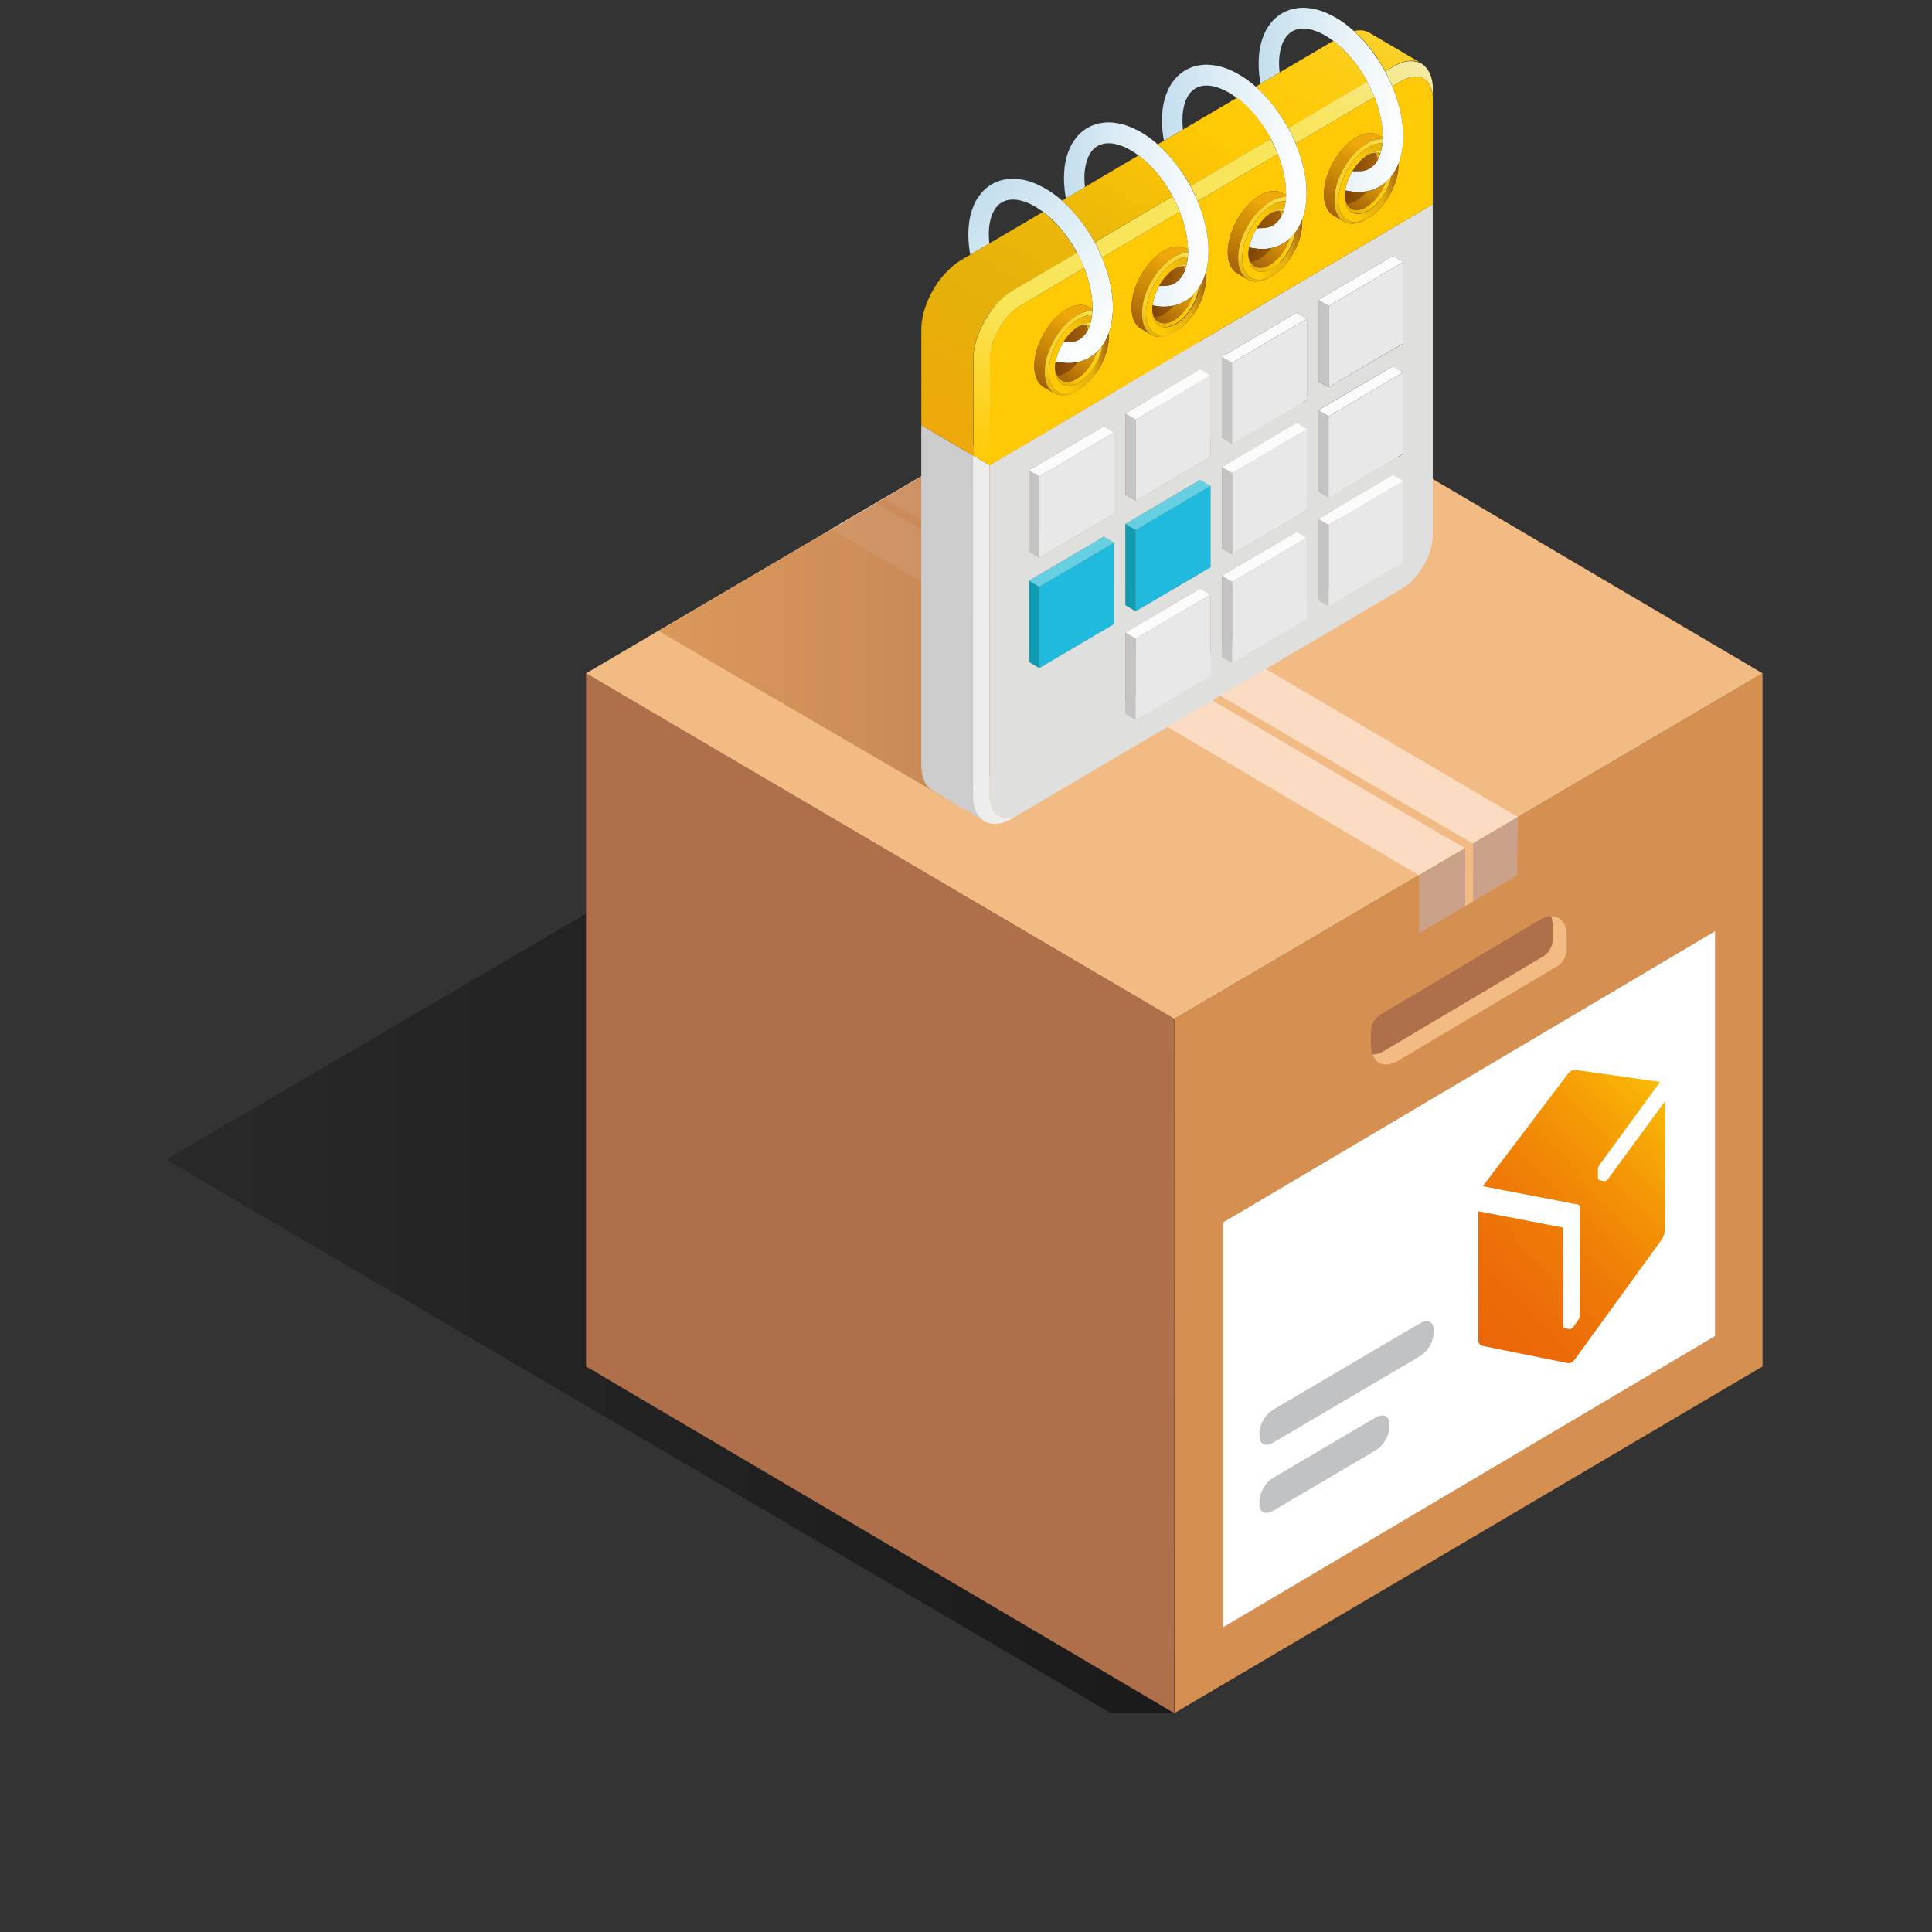 <svg width="500" height="500" viewBox="0 0 500 500" fill="none" xmlns="http://www.w3.org/2000/svg">
<rect x="0" y="0" width="500" height="500" fill="#333333" stroke="none"/>
<path d="M303.871 443.339H287.498L43 300.114L233.659 188.441L456.138 353.646L303.871 443.339Z" fill="url(#paint0_linear_4587_25540)"/>
<path d="M456.14 174.25L303.908 263.685L303.945 443.341L456.14 353.647V174.25Z" fill="#D59051"/>
<path d="M151.668 174.25L303.908 263.685L303.872 443.341L196.975 380.348L151.668 353.647V174.25Z" fill="#AF6F4B"/>
<path d="M456.14 174.252L304.108 84.66L151.668 174.252L303.908 263.687L456.14 174.252Z" fill="#F2BB84"/>
<path d="M443.84 345.777L316.586 421.102V316.354L443.84 241.02V345.777Z" fill="white"/>
<path d="M416.059 305.242C415.973 305.382 415.853 305.496 415.712 305.576C415.571 305.655 415.412 305.696 415.251 305.696L413.944 305.418C413.886 305.4 413.832 305.37 413.785 305.33C413.739 305.291 413.7 305.242 413.672 305.187C413.587 305.044 413.541 304.881 413.536 304.715V302.696C413.549 302.275 413.682 301.867 413.917 301.521L429.618 280.005L407.591 276.866C407.27 276.846 406.951 276.934 406.683 277.116C406.332 277.313 406.023 277.581 405.776 277.903L383.748 306.992L408.426 311.742C408.653 311.742 408.825 312.066 408.825 312.427V340.553C408.802 340.976 408.657 341.382 408.408 341.72L407.101 343.47C406.99 343.614 406.855 343.736 406.701 343.831C406.581 343.922 406.434 343.968 406.284 343.96L404.95 343.757C404.723 343.757 404.532 343.433 404.532 343.072V318.01C404.532 317.834 404.414 317.667 404.305 317.649L382.568 313.464V346.738C382.568 347.479 382.959 348.173 383.431 348.266L405.83 352.802C406.135 352.827 406.439 352.746 406.692 352.571C407.047 352.374 407.356 352.103 407.6 351.774L429.999 320.861C430.521 320.111 430.835 319.232 430.907 318.315V285.004L416.059 305.242Z" fill="url(#paint1_linear_4587_25540)"/>
<path d="M367.402 351.036L329.574 373.311C327.559 374.496 325.943 373.793 325.943 371.747V370.645C326.057 369.447 326.445 368.292 327.076 367.275C327.706 366.257 328.562 365.404 329.574 364.784L367.402 342.509C369.417 341.324 371.033 342.028 371.033 344.083V345.185C370.917 346.381 370.529 347.534 369.899 348.55C369.268 349.566 368.413 350.417 367.402 351.036Z" fill="#C1C2C4"/>
<path d="M355.949 375.402L329.574 390.937C327.559 392.122 325.943 391.419 325.943 389.373V388.271C326.057 387.073 326.445 385.918 327.076 384.901C327.706 383.883 328.562 383.03 329.574 382.41L355.949 366.884C357.963 365.699 359.579 366.403 359.579 368.449V369.542C359.466 370.74 359.079 371.895 358.448 372.913C357.818 373.931 356.962 374.784 355.949 375.402Z" fill="#C1C2C4"/>
<path d="M403.171 249.982L361.803 274.553C357.946 276.849 354.787 274.997 354.787 270.442V266.785C354.831 265.963 355.064 265.163 355.465 264.45C355.867 263.736 356.428 263.128 357.102 262.675L398.479 238.066C402.336 235.78 405.495 237.631 405.495 242.186V245.89C405.445 246.709 405.21 247.505 404.806 248.215C404.403 248.926 403.843 249.53 403.171 249.982Z" fill="#AF6F4B"/>
<path d="M401.419 237.113C401.709 237.913 401.854 238.76 401.845 239.613V243.316C401.801 244.138 401.569 244.938 401.167 245.652C400.765 246.366 400.205 246.974 399.531 247.427L358.154 272.008C357.263 272.557 356.253 272.875 355.213 272.934C356.184 275.572 358.762 276.359 361.802 274.554L403.17 249.982C403.846 249.528 404.408 248.919 404.812 248.204C405.215 247.488 405.449 246.686 405.494 245.862V242.159C405.494 238.872 403.815 237.012 401.419 237.113Z" fill="#F2BB84"/>
<path d="M392.806 211.46L240.593 121.988L215.207 136.866L367.202 226.505L392.806 211.46Z" fill="#FBDCC3"/>
<path d="M367.285 241.537L392.643 226.52L392.807 211.457L367.303 226.65L367.285 241.537Z" fill="#CAA289"/>
<path d="M381.233 233.279L379.2 234.529V219.568C360.985 209.032 331.76 191.839 303.498 175.202C274.963 158.417 244.758 140.669 226.588 130.161L228.639 128.957C246.791 139.465 275.97 156.621 304.505 173.397C333.04 190.173 362.591 207.541 380.743 218.049L381.261 218.345L381.233 233.279Z" fill="#F2BB84"/>
<path d="M170.49 163.323L245.249 206.92L362.021 142.427L284.766 96.043L170.49 163.323Z" fill="url(#paint2_linear_4587_25540)"/>
<path d="M238.424 114.893V197.986L238.478 199.06L238.56 199.81L238.769 200.791L239.05 201.708L239.422 202.523L239.867 203.245L240.393 203.847L240.974 204.365L241.628 204.772L255.015 212.66L254.361 212.253L253.771 211.735L253.263 211.114L252.809 210.401L252.437 209.587L252.147 208.679L251.947 207.698L251.856 206.939L251.82 205.874V122.781V117.902L238.424 110.023V114.893Z" fill="#CCCCCC"/>
<path d="M281.789 84.862L281.516 85.409L281.416 85.603L280.99 86.306L280.745 86.603L280.209 87.177L279.837 87.492L279.828 87.501L279.347 87.825L278.812 88.093L278.367 88.269L277.605 88.464L277.232 88.51H277.214L275.181 88.603L275.118 88.695L274.709 89.399L274.346 90.121L274.01 90.862L273.729 91.612L273.484 92.371L273.293 93.121L273.212 93.584L274.936 93.843L275.354 93.898L276.407 93.954L277.432 93.908L277.868 93.852L278.857 93.713L278.957 93.676L279.81 93.472L280.718 93.121L281.135 92.954L281.988 92.51L282.796 91.973L283.15 91.686L283.758 91.186L283.894 91.065L284.575 90.343L285.201 89.538L285.247 89.473L285.464 89.186L286.018 88.297L286.49 87.334L286.653 86.936L286.916 86.269V86.26L286.944 86.195L287.053 85.908L287.388 84.807L287.643 83.64L287.842 82.409L287.951 81.14L287.978 80.789L288.024 79.474L287.978 78.122L287.869 76.734L287.688 75.308L287.425 73.854L287.098 72.382L286.699 70.901L286.227 69.401L285.7 67.91L285.655 67.809L285.192 66.651L285.092 66.429L285.065 66.346L284.412 64.901L283.713 63.476L283.304 62.717L282.95 62.059L282.133 60.698L281.28 59.356L280.373 58.06L280.318 57.986L279.429 56.81L279.356 56.717L278.367 55.495L277.332 54.338L276.261 53.245L275.181 52.218L274.855 51.931L274.083 51.264L272.958 50.385L271.832 49.598L270.707 48.885L269.563 48.264L269.255 48.116L268.12 47.57L266.977 47.126L265.86 46.774L264.762 46.524L263.682 46.357L263.274 46.302L262.212 46.246L261.186 46.283L260.75 46.348L259.761 46.496L258.808 46.737L257.901 47.079L257.483 47.255L256.63 47.7L255.822 48.227L255.468 48.505L254.724 49.135L254.043 49.857L253.426 50.672L253.154 51.023L252.609 51.903L252.128 52.866L251.965 53.264L251.566 54.291L251.23 55.393L250.967 56.56L250.776 57.782L250.749 58.143L250.667 59.069L250.64 59.402L250.604 60.717L250.64 62.078L250.749 63.476L250.93 64.892L251.112 65.911L256.031 63.022L256.013 62.911L255.931 61.717L255.895 60.559L255.931 59.448L255.995 58.717L256.14 57.708L256.358 56.745L256.63 55.838L256.83 55.347L257.202 54.597L257.637 53.903L257.864 53.588L258.409 53.023L258.763 52.718L258.781 52.708L259.271 52.375L259.807 52.107L260.26 51.931L261.014 51.736L261.377 51.681H261.395L262.203 51.653L263.001 51.699H263.029L263.528 51.773L264.435 51.977L265.361 52.273L266.305 52.644L266.949 52.94L266.958 52.958L267.92 53.477L268.883 54.088L269.854 54.764L269.935 54.828L270.807 55.514L271.751 56.328L272.676 57.208L273.584 58.143L274.464 59.134L275.317 60.17L276.089 61.189L276.897 62.346L277.659 63.531L278.385 64.753L278.739 65.411L279.057 66.003L279.683 67.281L280.264 68.568L280.581 69.364H280.591L280.745 69.762V69.781L281.199 71.03L281.598 72.299L281.943 73.576L282.215 74.826L282.442 76.076L282.596 77.289L282.696 78.483L282.723 79.641L282.714 79.983L282.696 80.511V80.752V80.761L282.633 81.474L282.624 81.501V81.52L282.478 82.492L282.261 83.464L282.197 83.64L282.043 84.14L281.979 84.372L281.789 84.853V84.862Z" fill="url(#paint3_linear_4587_25540)"/>
<path d="M251.82 122.785V205.878L251.857 206.943L251.947 207.702L252.147 208.683L252.437 209.591L252.81 210.405L253.263 211.118L253.772 211.739L254.362 212.257L255.015 212.664L255.723 212.961L256.494 213.146L257.311 213.22L258.173 213.183L259.081 213.025L260.025 212.748L260.987 212.34L261.94 211.84L264.127 210.544L263.338 210.97L262.575 211.285L261.831 211.507L261.114 211.628L260.433 211.665L259.798 211.6L259.19 211.461L258.627 211.211L258.11 210.896L257.647 210.489L257.23 210.007L256.885 209.433L256.585 208.794L256.358 208.082L256.204 207.285L256.14 206.721L256.104 205.813V120.434L251.82 117.906V122.785Z" fill="#EDEDED"/>
<path d="M256.167 120.388L370.797 52.867V138.256V139.182L370.688 140.108L370.506 141.098L370.252 142.08L369.935 143.07L369.562 144.042L369.136 145.015L368.655 145.94L368.119 146.866L367.529 147.792L366.903 148.644L366.259 149.44L365.56 150.199L364.843 150.884L364.09 151.495L363.581 151.875L362.783 152.384L264.118 210.517L263.319 210.924L262.557 211.248L261.812 211.47L261.105 211.6H260.415L259.779 211.535L259.18 211.396L258.618 211.146L258.1 210.831L257.637 210.424L257.229 209.943L256.875 209.369L256.576 208.73L256.358 208.017L256.194 207.221L256.131 206.656V205.73V120.434L256.167 120.388ZM268.964 172.882L288.314 161.476V140.459L285.646 138.886L266.296 150.273V171.308L268.964 172.882ZM268.964 144.32L288.305 132.933V111.879L285.628 110.296L266.287 121.693V142.718L268.964 144.32ZM293.923 186.316L313.273 174.928V153.893L310.55 152.319L291.246 163.725V184.742L293.923 186.316ZM293.923 158.18L313.273 146.792V125.767L310.55 124.183L291.246 135.58V156.634L293.923 158.18ZM293.923 129.618L313.273 118.23V97.196L310.55 95.622L291.228 107.009V128.044L293.923 129.618ZM318.882 171.623L338.223 160.226V139.191L335.555 137.617L316.214 149.005V170.04L318.882 171.623ZM318.882 143.487L338.223 132.09V111.055L335.555 109.481L316.205 120.869V141.904L318.882 143.487ZM318.882 114.925L338.223 103.547V82.503L335.555 80.929L316.205 92.317V113.342L318.882 114.925ZM343.841 156.911L363.191 145.524V124.489L360.468 122.915L341.136 134.303V155.337L343.841 156.911ZM343.841 128.785L363.191 117.434V96.353L360.468 94.788L341.136 106.176V127.202L343.841 128.785ZM343.841 100.223L363.2 88.854V67.801L360.523 66.218L341.182 77.624V98.659L343.841 100.223Z" fill="#DFE0DE"/>
<path d="M256.104 93.249V120.255L256.167 120.384L370.806 52.873V52.697V25.682L370.769 24.784L370.66 23.941L370.47 23.182L370.225 22.488L369.907 21.877L369.535 21.33L369.109 20.877L368.627 20.497L368.092 20.201L367.52 19.988L366.903 19.868L366.25 19.84L365.551 19.905L364.834 20.062L364.08 20.321L363.572 20.544L362.773 20.96L360.314 22.404L360.777 23.552L360.831 23.663L361.367 25.163L361.83 26.645L362.229 28.126L362.556 29.598L362.81 31.061L363 32.477L363.109 33.875L363.146 35.227L363.109 36.542L363.073 36.884L362.964 38.171L362.773 39.403L362.51 40.56L362.184 41.661L361.911 42.356V42.689L361.875 43.615L361.811 44.226L361.657 45.18L361.43 46.124L361.149 47.087L360.804 48.031L360.405 48.975L359.96 49.892L359.461 50.79L358.916 51.66L358.326 52.494L357.709 53.29L357.056 54.031L356.366 54.725L355.649 55.345L354.905 55.91L354.142 56.41L353.607 56.725L352.799 57.16L352.263 57.382L351.492 57.651L350.739 57.808L350.031 57.873L349.35 57.845L348.715 57.715L348.116 57.502L347.562 57.197L344.894 55.623L344.395 55.234L343.95 54.753L343.569 54.197L343.242 53.568L342.988 52.855L342.788 52.059L342.679 51.197L342.634 50.262L342.679 49.272L342.743 48.605L342.906 47.605L343.142 46.578L343.451 45.559L343.814 44.55L344.24 43.541L344.712 42.56L345.248 41.597L345.829 40.671L346.464 39.782L347.126 38.93L347.825 38.134L348.56 37.394L349.323 36.727L350.122 36.125L350.938 35.597L351.746 35.162L352.282 34.931L353.053 34.672L353.797 34.505L354.514 34.44L355.195 34.477L355.83 34.597L356.429 34.82L356.974 35.116L357.845 35.625L357.854 35.394L357.818 34.236L357.727 33.033L357.564 31.82L357.346 30.579L357.065 29.329L356.72 28.052L356.33 26.784L355.867 25.506L355.712 25.117L335.3 37.144L335.763 38.282L335.809 38.403L336.344 39.884L336.816 41.374L337.216 42.865L337.542 44.337L337.796 45.791L337.987 47.217L338.096 48.605L338.132 49.966L338.096 51.272L338.06 51.623L337.951 52.901L337.76 54.123L337.506 55.299L337.161 56.401L337.007 56.808L337.016 57.039V57.669L336.98 58.595L336.916 59.206L336.753 60.15L336.535 61.104L336.253 62.057L335.909 63.002L335.518 63.946L335.065 64.872L334.565 65.77L334.021 66.64L333.44 67.474L332.814 68.26L332.16 69.01L331.47 69.695L330.753 70.325L330.018 70.89L329.247 71.38L328.72 71.705L327.895 72.13L327.368 72.362L326.597 72.621L325.852 72.788L325.135 72.853L324.455 72.816L323.819 72.695L323.22 72.482L322.676 72.177L319.998 70.603L319.499 70.205L319.054 69.733L318.664 69.177L318.337 68.538L318.083 67.825L317.893 67.038L317.784 66.168L317.738 65.233L317.784 64.261L317.847 63.585L318.02 62.576L318.256 61.557L318.555 60.539L318.918 59.521L319.345 58.521L319.826 57.53L320.361 56.577L320.942 55.651L321.559 54.753L322.231 53.91L322.93 53.114L323.665 52.373L324.437 51.697L325.226 51.105L326.043 50.577L326.851 50.142L327.386 49.911L328.158 49.651L328.902 49.485L329.619 49.429L330.3 49.448L330.935 49.577L331.525 49.79L332.079 50.096L332.832 50.54L332.841 50.124L332.805 48.966L332.714 47.772L332.56 46.559L332.333 45.319L332.051 44.059L331.715 42.791L331.307 41.513L330.862 40.273V40.245L330.699 39.847L309.942 52.086L310.396 53.225L310.45 53.336L310.977 54.827L311.449 56.317L311.848 57.799L312.175 59.271L312.429 60.724L312.62 62.15L312.729 63.548L312.765 64.9L312.729 66.214L312.701 66.557L312.583 67.844L312.393 69.066L312.139 70.233L312.075 70.436L312.084 70.445L312.12 71.38V72.019L312.084 72.936L312.021 73.556L311.857 74.501L311.639 75.454L311.358 76.408L311.022 77.361L310.614 78.296L310.169 79.213L309.67 80.111L309.125 80.981L308.545 81.815L307.927 82.611L307.265 83.351L306.575 84.046L305.858 84.675L305.114 85.24L304.36 85.731L303.825 86.046L303.008 86.481L302.473 86.712L301.701 86.971L300.957 87.129L300.24 87.194L299.559 87.166L298.915 87.036L298.325 86.823L297.78 86.518L295.103 84.944L294.604 84.555L294.159 84.083L293.778 83.527L293.451 82.888L293.188 82.176L292.997 81.379L292.888 80.518L292.843 79.583L292.888 78.602L292.952 77.935L293.124 76.926L293.351 75.908L293.66 74.88L294.023 73.871L294.45 72.871L294.931 71.88L295.466 70.927L296.038 69.992L296.664 69.103L297.336 68.26L298.035 67.455L298.77 66.724L299.541 66.048L300.331 65.446L301.139 64.918L301.955 64.483L302.482 64.261L303.262 63.992L304.007 63.835L304.724 63.77L305.404 63.807L306.04 63.928L306.639 64.141L307.192 64.446L307.464 64.603L307.437 63.909L307.346 62.715L307.192 61.493L306.965 60.252L306.684 58.993L306.348 57.725L305.949 56.447L305.495 55.179L305.332 54.79L285.192 66.65L285.655 67.807L285.7 67.909L286.227 69.399L286.699 70.899L287.098 72.38L287.425 73.853L287.688 75.306L287.869 76.732L287.978 78.121L288.024 79.472L287.978 80.787L287.951 81.139L287.842 82.407L287.643 83.638L287.388 84.805L287.053 85.907L286.944 86.194L286.953 86.518V87.147L286.916 88.073L286.862 88.684L286.699 89.638L286.481 90.582L286.19 91.545L285.855 92.489L285.455 93.424L285.011 94.35L284.511 95.248L283.967 96.119L283.377 96.952L282.751 97.748L282.097 98.489L281.416 99.174L280.699 99.813L279.955 100.377L279.193 100.859L278.657 101.183L277.84 101.618L277.314 101.84L276.534 102.109L275.798 102.266L275.081 102.331L274.392 102.294L273.756 102.173L273.166 101.961L272.613 101.655L269.944 100.081L269.445 99.692L268.991 99.22L268.61 98.655L268.283 98.026L268.029 97.304L267.839 96.517L267.721 95.656L267.684 94.711L267.721 93.73L267.793 93.073L267.957 92.054L268.193 91.045L268.492 90.017L268.864 89.008L269.291 87.999L269.763 87.018L270.298 86.064L270.879 85.129L271.505 84.24L272.168 83.388L272.876 82.592L273.611 81.852L274.373 81.185L275.163 80.583L275.98 80.055L276.797 79.62L277.323 79.389L278.095 79.13L278.848 78.972L279.565 78.898L280.237 78.935L280.881 79.056L281.471 79.278L282.025 79.583L282.714 79.981L282.723 79.639L282.696 78.482L282.596 77.287L282.442 76.074L282.215 74.825L281.943 73.575L281.598 72.297L281.199 71.029L280.745 69.779V69.76L280.59 69.362H280.581L264.127 79.056L263.337 79.565L262.575 80.157L261.83 80.805L261.113 81.518L260.433 82.287L259.797 83.111L259.189 83.972L258.627 84.861L258.109 85.796L257.646 86.749L257.229 87.721L256.884 88.703L256.585 89.684L256.358 90.675L256.203 91.656L256.14 92.295L256.104 93.249Z" fill="#FFC905"/>
<path d="M266.295 150.27V171.304L268.972 172.878V151.843L266.295 150.27Z" fill="#109BB2"/>
<path d="M266.295 121.719V142.744L268.972 144.318V123.293L266.295 121.719Z" fill="#C4C4C4"/>
<path d="M266.295 121.717L268.972 123.291L288.313 111.903L285.645 110.32L266.295 121.717Z" fill="#FBFBFB"/>
<path d="M266.295 150.27L268.972 151.844L288.313 140.457L285.645 138.883L266.295 150.27Z" fill="#66D0E2"/>
<path d="M267.722 93.73L267.686 94.712L267.722 95.656L267.84 96.517L268.03 97.304L268.285 98.026L268.611 98.656L268.992 99.22L269.446 99.692L269.945 100.081L272.614 101.655L272.115 101.266L271.67 100.794L271.289 100.239L270.962 99.6L270.708 98.887L270.517 98.091L270.399 97.23L270.363 96.295L270.399 95.313L270.472 94.647L270.635 93.638L270.862 92.619L271.171 91.601L271.534 90.582L271.96 89.573L272.441 88.601L272.977 87.638L273.558 86.712L274.184 85.814L274.846 84.963L275.554 84.176L276.29 83.435L277.052 82.759L277.842 82.157L278.658 81.63L279.475 81.204L280.002 80.972L280.782 80.704L281.526 80.546L282.234 80.482L282.697 80.509L282.715 79.982L282.026 79.584L281.472 79.278L280.882 79.056L280.238 78.936L279.566 78.898L278.849 78.972L278.096 79.13L277.324 79.389L276.798 79.621L275.981 80.056L275.164 80.583L274.375 81.185L273.612 81.852L272.877 82.593L272.169 83.389L271.507 84.24L270.88 85.129L270.299 86.064L269.764 87.018L269.292 87.999L268.865 89.008L268.493 90.018L268.194 91.045L267.958 92.054L267.794 93.073L267.722 93.73Z" fill="url(#paint4_linear_4587_25540)"/>
<path d="M268.975 151.845V172.879L288.316 161.492V140.457L268.975 151.845Z" fill="#1FBADD"/>
<path d="M268.975 123.294V144.319L288.316 132.932V111.906L268.975 123.294Z" fill="#E8E8E8"/>
<path d="M270.398 95.312L270.361 96.294L270.398 97.229L270.516 98.09L270.706 98.886L270.96 99.599L271.287 100.238L271.668 100.793L272.113 101.265L272.612 101.654L273.166 101.96L273.756 102.173L274.391 102.293L275.081 102.33L275.798 102.265L276.533 102.108L277.314 101.839L277.84 101.617L278.657 101.182L279.192 100.858L278.43 101.274L277.94 101.487L277.205 101.728L276.515 101.876L275.843 101.941L275.217 101.904L274.609 101.793L274.055 101.589L273.538 101.312L273.075 100.95L272.667 100.497L272.304 99.978L271.995 99.377L271.759 98.71L271.578 97.979L271.469 97.173L271.423 96.294L271.469 95.368L271.532 94.757L271.686 93.803L271.913 92.859L272.195 91.896L272.53 90.952L272.93 90.016L273.384 89.091L273.874 88.193L274.418 87.322L275.008 86.489L275.625 85.693L276.288 84.952L276.978 84.258L277.695 83.638L278.439 83.064L279.192 82.573L279.955 82.175L280.445 81.962L281.171 81.712L281.879 81.564L282.541 81.499H282.623L282.632 81.471L282.696 80.758V80.749V80.508L282.233 80.481L281.525 80.545L280.781 80.703L280 80.971L279.474 81.203L278.657 81.629L277.84 82.156L277.05 82.758L276.288 83.434L275.553 84.174L274.845 84.962L274.182 85.813L273.556 86.711L272.975 87.637L272.44 88.6L271.959 89.572L271.532 90.581L271.169 91.6L270.861 92.618L270.634 93.636L270.47 94.646L270.398 95.312Z" fill="url(#paint5_linear_4587_25540)"/>
<path d="M271.469 95.369L271.424 96.295L271.469 97.174L271.578 97.98L271.76 98.711L271.996 99.378L272.304 99.98L272.667 100.498L273.076 100.952L273.539 101.313L274.056 101.59L274.609 101.794L275.218 101.905L275.844 101.942L276.515 101.877L277.205 101.729L277.94 101.489L278.43 101.276L279.193 100.859L279.955 100.378L280.699 99.813L281.416 99.174L282.097 98.489L282.751 97.748L283.377 96.952L283.967 96.119L284.511 95.249L285.011 94.35L285.455 93.425L285.855 92.49L286.19 91.545L286.481 90.582L286.699 89.638L286.862 88.684L286.917 88.073L286.953 87.147L286.917 86.268L286.653 86.935L286.49 87.333L286.018 88.296L285.464 89.184L285.247 89.471L285.237 89.564L285.092 90.323L284.902 91.073L284.666 91.832L284.375 92.582L284.049 93.323L283.676 94.045L283.268 94.749L282.832 95.434L282.36 96.082L281.852 96.702L281.317 97.276L280.763 97.804L280.2 98.294L279.792 98.591L279.193 98.97L278.585 99.294L278.004 99.535L277.432 99.711L276.888 99.804L276.361 99.831L275.871 99.785L275.408 99.674L274.973 99.48L274.582 99.239L274.219 98.924L273.911 98.554L273.638 98.119L273.411 97.628L273.239 97.082L273.121 96.48L273.067 96.035L273.039 95.35L273.048 95.026V95.017L273.067 94.619L273.148 93.878L273.212 93.582L273.293 93.119L273.484 92.369L273.729 91.61L274.01 90.86L274.346 90.119L274.709 89.397L275.118 88.694L275.181 88.601L275.562 88.008L276.034 87.361L276.534 86.749L277.069 86.166L277.623 85.638L278.194 85.157L278.594 84.861L278.921 84.648L278.939 84.629L279.193 84.472L279.792 84.148L280.382 83.898L280.954 83.74L281.498 83.639L282.025 83.611L282.197 83.639L282.261 83.463L282.478 82.491L282.624 81.519V81.5H282.542L281.879 81.565L281.171 81.713L280.445 81.963L279.955 82.176L279.193 82.574L278.44 83.065L277.695 83.639L276.978 84.259L276.289 84.953L275.626 85.694L275.009 86.49L274.419 87.323L273.874 88.194L273.384 89.092L272.93 90.018L272.531 90.953L272.195 91.897L271.914 92.86L271.687 93.804L271.533 94.758L271.469 95.369Z" fill="url(#paint6_linear_4587_25540)"/>
<path d="M273.068 94.617L273.149 93.876L273.213 93.579L274.937 93.839L275.355 93.894L276.408 93.95H277.433L277.869 93.894L278.867 93.746H278.958L278.867 93.885L278.404 94.441L277.923 94.968L277.424 95.45L276.898 95.894L276.535 96.163L275.99 96.524L275.427 96.811L274.892 97.033L274.375 97.19L273.875 97.274H273.576L273.385 96.857L273.222 96.348L273.113 95.802L273.059 95.403V95.079L273.068 94.617ZM275.564 88.006L275.182 88.608L277.215 88.525H277.597L278.35 88.33L278.795 88.163L279.33 87.886L279.82 87.562L280.183 87.247L280.728 86.682L280.964 86.377L281.399 85.673L281.49 85.479L281.399 85.016L281.236 84.507L281.036 84.09H280.737L280.247 84.173L279.72 84.331L279.185 84.553L278.922 84.692L278.595 84.905L278.196 85.201L277.606 85.682L277.052 86.21L276.517 86.821L276.017 87.423L275.564 88.006Z" fill="url(#paint7_linear_4587_25540)"/>
<path d="M282.369 39.33L282.387 39.321L282.614 39.015L283.159 38.441L283.531 38.136L284.03 37.802L284.557 37.534L285.01 37.358L285.764 37.163L286.145 37.108L286.953 37.071L287.769 37.117L288.278 37.2L289.194 37.404L290.12 37.7L291.055 38.071L291.699 38.367L291.708 38.376L292.67 38.904L293.633 39.506L294.595 40.191L294.685 40.256L295.557 40.941L296.501 41.756L297.426 42.626L298.334 43.561L299.214 44.561L300.067 45.598L300.839 46.616L301.647 47.773L302.409 48.959L303.126 50.181L303.489 50.838L303.807 51.43L304.433 52.699L305.014 53.986L305.331 54.791L305.495 55.18L305.949 56.448L306.348 57.726L306.684 58.994L306.965 60.254L307.192 61.494L307.346 62.716L307.437 63.91L307.464 64.605L307.473 65.068L307.464 65.346L307.437 66.169V66.188L307.419 66.392L307.383 66.901L307.219 67.91L307.092 68.484L307.001 68.882L306.983 68.947L306.729 69.79L306.629 70.049L306.539 70.271L306.166 71.03L305.731 71.725L305.495 72.03L304.959 72.604L304.587 72.91L304.088 73.252L303.562 73.521L303.108 73.697L302.355 73.891L301.982 73.937L300.013 74.02L299.877 74.261L299.496 74.993L299.169 75.724L298.888 76.474L298.642 77.233L298.461 77.992L298.316 78.742L298.279 79.057L299.686 79.261L300.095 79.316L301.157 79.381L302.182 79.335L302.618 79.279L303.616 79.131L303.671 79.113L304.56 78.89L305.468 78.548L305.885 78.372L306.747 77.927L307.546 77.4L307.9 77.122L308.644 76.493L308.844 76.28L309.325 75.77L309.942 74.956L310.214 74.604L310.414 74.28L310.759 73.724L311.24 72.752L311.403 72.363L311.803 71.336L312.011 70.641L312.075 70.438L312.138 70.234L312.393 69.067L312.583 67.845L312.701 66.558L312.728 66.216L312.765 64.901L312.728 63.55L312.619 62.151L312.429 60.726L312.175 59.272L311.848 57.8L311.449 56.319L310.977 54.828L310.45 53.338L310.396 53.227L309.942 52.088L309.842 51.856L309.815 51.773L309.189 50.375L309.162 50.319L308.463 48.894L308.054 48.144L307.7 47.486L306.893 46.116L306.021 44.783L305.123 43.487L305.068 43.413L304.179 42.228L304.106 42.144L303.108 40.922L302.073 39.765L301.02 38.663L299.931 37.636L299.605 37.358L298.833 36.691L297.708 35.812L296.582 35.016L295.448 34.303L294.322 33.692L294.014 33.534L292.861 32.997L291.727 32.553L290.61 32.201L289.512 31.942L288.432 31.784L288.024 31.729L286.962 31.664L285.936 31.71L285.5 31.766L284.502 31.914L283.558 32.155L282.651 32.497L282.233 32.673L281.38 33.118L280.572 33.655L280.209 33.932L279.474 34.562L278.793 35.275L278.176 36.09L277.904 36.441L277.359 37.321L276.878 38.293L276.715 38.682L276.316 39.709L275.98 40.811L275.717 41.978L275.526 43.209L275.417 44.487L275.39 44.839L275.354 46.144L275.39 47.505L275.499 48.894L275.68 50.319L275.862 51.338L280.781 48.44L280.772 48.329L280.672 47.144L280.645 45.987L280.672 44.885V44.876L280.736 44.153L280.899 43.135L281.108 42.163L281.389 41.256L281.571 40.802L281.58 40.774L281.952 40.015L282.369 39.33Z" fill="url(#paint8_linear_4587_25540)"/>
<path d="M273.059 95.352L273.104 95.741L273.222 96.296L273.385 96.805L273.576 97.222L273.83 97.611L274.111 97.963L274.438 98.24L274.801 98.472L275.191 98.629L275.609 98.731L276.072 98.787H276.544L277.043 98.694L277.56 98.537L278.096 98.314L278.64 98.018L279.203 97.666L279.557 97.407L280.083 96.963L280.592 96.472L281.073 95.944L281.536 95.379L281.962 94.778L282.371 94.167L282.743 93.528L283.078 92.861L283.378 92.185L283.668 91.51L283.768 91.186L283.913 91.065L284.594 90.352L285.211 89.538L285.266 89.473V89.565L285.121 90.325L284.93 91.084L284.694 91.843L284.404 92.593L284.077 93.324L283.705 94.056L283.296 94.759L282.861 95.435L282.389 96.083L281.88 96.694L281.345 97.268L280.791 97.796L280.201 98.287L279.802 98.583L279.212 98.972L278.613 99.287L278.023 99.527L277.433 99.703L276.889 99.796H276.362H275.872L275.409 99.685L274.974 99.499L274.583 99.259L274.22 98.944L273.912 98.574L273.639 98.138L273.413 97.648L273.24 97.092L273.122 96.49L273.068 96.046V95.361V95.028L273.059 95.352ZM278.949 84.612L279.212 84.473L279.748 84.251L280.265 84.094L280.764 84.01H281.245H281.69L282.053 84.094L282.207 83.594H281.499L280.955 83.696L280.383 83.853L279.793 84.103L279.203 84.427L278.949 84.612Z" fill="url(#paint9_linear_4587_25540)"/>
<path d="M273.875 97.21L274.374 97.118L274.891 96.96L275.427 96.738L275.989 96.451L276.534 96.09L276.897 95.831L277.423 95.386L277.922 94.905L278.403 94.377L278.866 93.812L278.957 93.683L279.81 93.47L280.718 93.118L281.135 92.942L282.043 92.479L282.842 91.942L283.205 91.664L283.795 91.155L283.667 91.507L283.413 92.192L283.114 92.868L282.778 93.535L282.397 94.183L281.998 94.784L281.562 95.386L281.108 95.951L280.618 96.479L280.119 96.969L279.592 97.414L279.229 97.673L278.676 98.025L278.131 98.321L277.587 98.543L277.069 98.701L276.579 98.793H276.098L275.644 98.738L275.227 98.636L274.828 98.478L274.474 98.247L274.147 97.969L273.856 97.617L273.611 97.229H273.884L273.875 97.21ZM281.063 84.008L281.262 84.424L281.417 84.934L281.516 85.397L281.789 84.85L281.979 84.369L282.052 84.137L281.689 84.045H281.244L281.063 84.008Z" fill="url(#paint10_linear_4587_25540)"/>
<path d="M291.264 163.703V184.738L293.932 186.312V165.277L291.264 163.703Z" fill="#C4C4C4"/>
<path d="M291.264 135.578V156.604L293.932 158.177V137.152L291.264 135.578Z" fill="#109BB2"/>
<path d="M291.264 107.016V128.05L293.932 129.615V108.59L291.264 107.016Z" fill="#C4C4C4"/>
<path d="M291.264 107.018L293.932 108.592L313.282 97.195L310.596 95.621L291.264 107.018Z" fill="#FBFBFB"/>
<path d="M291.264 135.577L293.932 137.151L313.282 125.754L310.596 124.18L291.264 135.577Z" fill="#66D0E2"/>
<path d="M291.264 163.704L293.932 165.278L313.282 153.89L310.596 152.316L291.264 163.704Z" fill="#FBFBFB"/>
<path d="M292.887 78.601L292.842 79.583L292.887 80.518L292.996 81.379L293.187 82.175L293.45 82.888L293.777 83.527L294.158 84.082L294.603 84.554L295.102 84.943L297.779 86.517L297.28 86.128L296.835 85.656L296.445 85.1L296.127 84.462L295.864 83.749L295.683 82.953L295.565 82.092L295.528 81.156L295.565 80.175L295.628 79.509L295.801 78.499L296.027 77.481L296.327 76.463L296.699 75.453L297.117 74.444L297.607 73.463L298.142 72.5L298.723 71.574L299.34 70.676L300.012 69.834L300.72 69.037L301.446 68.297L302.208 67.63L303.007 67.019L303.824 66.492L304.632 66.056L305.167 65.834L305.938 65.566L306.683 65.408L307.4 65.343H307.463L307.472 65.066L307.463 64.603L307.191 64.445L306.637 64.14L306.038 63.927L305.403 63.807L304.722 63.77L304.005 63.834L303.261 63.992L302.481 64.26L301.954 64.482L301.137 64.918L300.329 65.445L299.54 66.047L298.768 66.723L298.033 67.454L297.334 68.26L296.663 69.102L296.037 69.991L295.465 70.926L294.929 71.88L294.448 72.87L294.022 73.87L293.659 74.879L293.35 75.907L293.123 76.925L292.951 77.935L292.887 78.601Z" fill="url(#paint11_linear_4587_25540)"/>
<path d="M293.932 165.278V186.313L313.282 174.916V153.891L293.932 165.278Z" fill="#E8E8E8"/>
<path d="M293.932 137.151V158.176L313.282 146.789V125.754L293.932 137.151Z" fill="#1FBADD"/>
<path d="M293.932 108.592V129.618L313.282 118.23V97.195L293.932 108.592Z" fill="#E8E8E8"/>
<path d="M295.566 80.175L295.529 81.157L295.566 82.092L295.684 82.953L295.865 83.749L296.128 84.462L296.446 85.101L296.836 85.656L297.281 86.129L297.78 86.517L298.325 86.823L298.915 87.036L299.559 87.165L300.24 87.193L300.957 87.128L301.701 86.971L302.472 86.712L303.008 86.48L303.825 86.045L304.36 85.73L303.589 86.138L303.099 86.351L302.373 86.591L301.674 86.749L301.011 86.814L300.376 86.777L299.777 86.656L299.214 86.462L298.706 86.175L298.234 85.814L297.826 85.36L297.462 84.842L297.163 84.249L296.918 83.582L296.736 82.842L296.627 82.036L296.591 81.157L296.627 80.231L296.691 79.62L296.845 78.676L297.072 77.722L297.354 76.768L297.698 75.815L298.098 74.88L298.543 73.954L299.042 73.065L299.586 72.195L300.167 71.352L300.793 70.565L301.456 69.816L302.137 69.13L302.854 68.501L303.589 67.936L304.36 67.436L305.123 67.038L305.613 66.825L306.339 66.584L307.038 66.427L307.419 66.39L307.437 66.186V66.168L307.464 65.344H307.401L306.684 65.409L305.939 65.566L305.168 65.834L304.633 66.057L303.825 66.492L303.008 67.019L302.209 67.63L301.447 68.297L300.721 69.038L300.013 69.834L299.341 70.677L298.724 71.575L298.143 72.5L297.608 73.463L297.118 74.445L296.7 75.454L296.328 76.463L296.028 77.481L295.802 78.5L295.629 79.509L295.566 80.175Z" fill="url(#paint12_linear_4587_25540)"/>
<path d="M298.28 79.056L298.316 78.741L298.461 77.991L298.643 77.232L298.888 76.473L299.169 75.723L299.496 74.992L299.877 74.26L300.013 74.019L300.286 73.556L300.721 72.871L301.193 72.223L301.702 71.612L302.228 71.029L302.782 70.501L303.353 70.02L303.762 69.724L304.079 69.511L304.098 69.501L304.361 69.335L304.96 69.011L305.55 68.77L306.113 68.603L306.657 68.511L307.093 68.483L307.22 67.909L307.383 66.9L307.419 66.391L307.038 66.428L306.339 66.585L305.613 66.826L305.123 67.039L304.361 67.437L303.589 67.937L302.854 68.501L302.137 69.131L301.457 69.816L300.794 70.566L300.168 71.353L299.587 72.195L299.042 73.066L298.543 73.955L298.098 74.88L297.699 75.816L297.354 76.769L297.073 77.723L296.846 78.676L296.692 79.621L296.628 80.232L296.592 81.157L296.628 82.037L296.737 82.843L296.919 83.583L297.164 84.25L297.463 84.842L297.826 85.361L298.235 85.814L298.707 86.175L299.215 86.463L299.777 86.657L300.376 86.777L301.012 86.814L301.674 86.749L302.373 86.592L303.099 86.351L303.589 86.138L304.361 85.731L305.114 85.24L305.858 84.676L306.575 84.046L307.265 83.352L307.928 82.611L308.545 81.815L309.126 80.982L309.67 80.111L310.169 79.213L310.614 78.297L311.023 77.362L311.358 76.408L311.64 75.454L311.858 74.501L312.021 73.556L312.084 72.936L312.121 72.02L312.084 71.14L312.012 70.64L311.803 71.335L311.404 72.362L311.24 72.751L310.759 73.723L310.415 74.279L310.396 74.427L310.26 75.186L310.07 75.945L309.825 76.695L309.534 77.445L309.207 78.186L308.835 78.917L308.427 79.621L307.991 80.296L307.51 80.945L307.02 81.565L306.485 82.139L305.922 82.676L305.359 83.157L304.951 83.454L304.361 83.842L303.753 84.157L303.163 84.407L302.6 84.574L302.056 84.666L301.529 84.694L301.039 84.648L300.567 84.537L300.141 84.352L299.741 84.102L299.387 83.796L299.07 83.426L298.797 82.991L298.579 82.5L298.407 81.945L298.28 81.352L298.225 80.898L298.198 80.213L298.216 79.889V79.88L298.225 79.482L298.28 79.056Z" fill="url(#paint13_linear_4587_25540)"/>
<path d="M298.189 79.47L298.244 79.044L299.651 79.248L300.059 79.304L301.13 79.368L302.147 79.322L302.582 79.267L303.572 79.118H303.635L303.535 79.248L303.045 79.776L302.546 80.257L302.02 80.702L301.656 80.97L301.112 81.322L300.558 81.618L300.023 81.841L299.496 81.998L299.006 82.081H298.698L298.507 81.665L298.353 81.155L298.235 80.6V80.211V79.887L298.189 79.47ZM300.25 73.545L299.977 74.008L301.947 73.925H302.319L303.072 73.73L303.526 73.554L304.053 73.277L304.552 72.943L304.924 72.629L305.459 72.027L305.695 71.721L306.131 71.027L306.503 70.268L306.594 70.045L306.539 69.805L306.385 69.296L306.185 68.879H305.886L305.387 68.962L304.869 69.12L304.325 69.342L304.053 69.49L303.726 69.703L303.317 69.999L302.727 70.481L302.174 71.008L301.647 71.61L301.139 72.221L300.667 72.869L300.25 73.545Z" fill="url(#paint14_linear_4587_25540)"/>
<path d="M331.897 55.356L331.579 55.985L331.525 56.087L331.098 56.791L331.08 56.8L330.862 57.096L330.317 57.661L329.954 57.976L329.455 58.309L328.929 58.587L328.911 58.596L328.475 58.754L327.713 58.948L327.313 59.004L325.308 59.087L325.28 59.059L325.171 59.207L324.763 59.911L324.4 60.642L324.073 61.374L323.783 62.133L323.538 62.883L323.347 63.642L323.275 64.059L323.32 64.068L325.053 64.327L325.462 64.383L326.524 64.438L327.549 64.401L327.985 64.336L328.974 64.188L329.038 64.179L329.927 63.957L330.835 63.614L331.243 63.438L332.105 62.994L332.904 62.457L333.258 62.179L333.803 61.716L334.011 61.55L334.692 60.828L335.3 60.031L335.309 60.022L335.572 59.67L336.117 58.791L336.607 57.819L336.761 57.42L336.979 56.874V56.865L337.006 56.809L337.161 56.402L337.506 55.3L337.76 54.124L337.95 52.902L338.059 51.625L338.096 51.273L338.132 49.968L338.096 48.607L337.987 47.218L337.796 45.792L337.542 44.339L337.215 42.867L336.816 41.376L336.344 39.885L335.808 38.404L335.763 38.284L335.3 37.145L335.173 36.83L334.529 35.386L333.821 33.951L333.421 33.21L333.067 32.553L332.251 31.173L331.388 29.84L330.481 28.544L330.435 28.47L329.546 27.294L329.473 27.201L328.475 25.98L327.44 24.831L326.378 23.73L325.298 22.702L324.963 22.415L324.191 21.758L323.075 20.878L321.949 20.073L320.815 19.378L319.68 18.749L319.372 18.601L318.228 18.054L317.094 17.61L315.977 17.258L314.87 16.999L313.799 16.842L313.382 16.795L312.32 16.73L311.303 16.777L310.868 16.832L309.869 16.98L308.916 17.221L308.009 17.564L307.6 17.74L306.738 18.175L305.939 18.712L305.576 18.989L304.841 19.619L304.16 20.341L303.534 21.156L303.271 21.508L302.717 22.387L302.236 23.35L302.082 23.748L301.674 24.776L301.347 25.878L301.075 27.044L300.893 28.266L300.866 28.637L300.784 29.553L300.748 29.896L300.721 31.21L300.748 32.562L300.866 33.96L301.047 35.386L301.229 36.404L306.148 33.497L306.13 33.395L306.039 32.201L306.012 31.044L306.039 29.951V29.933L306.103 29.211L306.257 28.192L306.475 27.229L306.747 26.322L306.947 25.831L307.31 25.081L307.736 24.396L307.746 24.387L307.981 24.072L308.526 23.498L308.889 23.193L309.388 22.859L309.915 22.591L310.368 22.415L311.131 22.221L311.503 22.174L312.311 22.137L313.118 22.184H313.137L313.645 22.258L314.552 22.471L315.478 22.758L316.422 23.137L317.057 23.433L317.076 23.443L318.029 23.961L318.991 24.572L319.962 25.248L320.043 25.322L320.915 25.998L321.859 26.813L322.793 27.692L323.701 28.637L324.581 29.618L325.426 30.655L326.206 31.683L327.005 32.831L327.776 34.016L328.493 35.247L328.847 35.895L329.174 36.488L329.8 37.765L330.381 39.052L330.699 39.848L330.862 40.246V40.274L331.307 41.515L331.715 42.792L332.051 44.061L332.332 45.32L332.559 46.56L332.714 47.773L332.804 48.968L332.841 50.125L332.832 50.542L332.813 51.023L332.804 51.236V51.245L332.741 51.967L332.732 52.032L332.586 52.977L332.369 53.939L332.305 54.152L332.142 54.671L332.096 54.856L331.906 55.337L331.897 55.356Z" fill="url(#paint15_linear_4587_25540)"/>
<path d="M298.187 80.214V80.612L298.305 81.158L298.46 81.667L298.65 82.084L298.904 82.482L299.195 82.824L299.521 83.102L299.875 83.334L300.275 83.5L300.692 83.602L301.146 83.648H301.627L302.117 83.556L302.634 83.408L303.17 83.186L303.733 82.889L304.277 82.537L304.64 82.269L305.167 81.825L305.666 81.334L306.147 80.815L306.61 80.251L307.045 79.639L307.445 79.038L307.817 78.39L308.153 77.732L308.461 77.056L308.715 76.371V76.269L309.196 75.76L309.786 74.955L310.059 74.603L310.258 74.279V74.427L310.122 75.186L309.932 75.936L309.696 76.695L309.396 77.445L309.078 78.186L308.697 78.908L308.289 79.612L307.853 80.297L307.381 80.945L306.882 81.547L306.347 82.121L305.793 82.658L305.203 83.139L304.795 83.435L304.196 83.824L303.606 84.148L303.016 84.389L302.417 84.556L301.872 84.657H301.355H300.856L300.393 84.546L299.966 84.352L299.567 84.111L299.213 83.796L298.895 83.426L298.623 82.991L298.396 82.5L298.224 81.954L298.187 81.325L298.133 80.88V79.871L298.187 80.214ZM304.059 69.502L304.332 69.363L304.876 69.131L305.385 68.974L305.884 68.891H306.365L306.809 68.937H306.946V68.872L307.036 68.465H306.601L306.056 68.567L305.466 68.733L304.876 68.974L304.277 69.298L304.059 69.502Z" fill="url(#paint16_linear_4587_25540)"/>
<path d="M299.041 82.072L299.531 81.989L300.058 81.831L300.593 81.609L301.147 81.313L301.691 80.961L302.054 80.692L302.581 80.248L303.08 79.767L303.57 79.239L303.67 79.109L304.578 78.887L305.485 78.544L305.903 78.369L306.765 77.924L307.564 77.397L307.918 77.119L308.662 76.508L308.861 76.295V76.397L308.598 77.082L308.299 77.758L307.954 78.415L307.582 79.063L307.182 79.665L306.756 80.276L306.293 80.841L305.812 81.359L305.304 81.85L304.777 82.294L304.414 82.563L303.87 82.914L303.316 83.211L302.781 83.433L302.254 83.581L301.764 83.674H301.283L300.829 83.627L300.412 83.525L300.012 83.359L299.658 83.127L299.332 82.85L299.041 82.507L298.787 82.109L299.041 82.072ZM306.229 68.879L306.42 69.296L306.574 69.805L306.629 70.045L306.729 69.786L306.983 68.944H306.847H306.402L306.229 68.879Z" fill="url(#paint17_linear_4587_25540)"/>
<path d="M316.223 149.004V170.039L318.9 171.622V150.587L316.223 149.004Z" fill="#C4C4C4"/>
<path d="M316.223 120.867V141.902L318.9 143.485V122.45L316.223 120.867Z" fill="#C4C4C4"/>
<path d="M316.223 92.316V113.342L318.9 114.925V93.89L316.223 92.316Z" fill="#C4C4C4"/>
<path d="M316.223 92.313L318.9 93.887L338.241 82.5L335.564 80.926L316.223 92.313Z" fill="#FBFBFB"/>
<path d="M316.223 120.868L318.9 122.451L338.241 111.054L335.564 109.48L316.223 120.868Z" fill="#FBFBFB"/>
<path d="M316.223 149.005L318.9 150.588L338.241 139.191L335.564 137.617L316.223 149.005Z" fill="#FBFBFB"/>
<path d="M317.784 64.261L317.738 65.234L317.784 66.169L317.893 67.039L318.083 67.826L318.337 68.539L318.664 69.177L319.054 69.733L319.499 70.205L319.998 70.603L322.676 72.177L322.176 71.788L321.732 71.307L321.351 70.751L321.024 70.113L320.761 69.4L320.57 68.613L320.461 67.743L320.416 66.807L320.461 65.835L320.525 65.169L320.688 64.15L320.924 63.132L321.233 62.114L321.596 61.095L322.022 60.104L322.503 59.114L323.03 58.16L323.61 57.225L324.237 56.336L324.899 55.485L325.607 54.688L326.342 53.957L327.114 53.281L327.894 52.679L328.72 52.152L329.528 51.717L330.054 51.485L330.835 51.226L331.579 51.068L332.296 51.004L332.813 51.022L332.832 50.541L332.078 50.096L331.525 49.791L330.935 49.578L330.299 49.448L329.619 49.43L328.902 49.485L328.157 49.652L327.386 49.911L326.851 50.143L326.043 50.578L325.226 51.105L324.436 51.698L323.665 52.374L322.93 53.114L322.231 53.911L321.559 54.753L320.942 55.651L320.361 56.577L319.826 57.531L319.345 58.521L318.918 59.521L318.555 60.54L318.256 61.558L318.02 62.576L317.847 63.586L317.784 64.261Z" fill="url(#paint18_linear_4587_25540)"/>
<path d="M318.9 150.584V171.619L338.241 160.222V139.188L318.9 150.584Z" fill="#E8E8E8"/>
<path d="M318.9 122.448V143.482L338.241 132.086V111.051L318.9 122.448Z" fill="#E8E8E8"/>
<path d="M318.9 93.888V114.922L338.241 103.525V82.5L318.9 93.888Z" fill="#E8E8E8"/>
<path d="M320.461 65.836L320.416 66.808L320.461 67.743L320.57 68.613L320.761 69.4L321.024 70.113L321.351 70.752L321.732 71.307L322.177 71.789L322.676 72.177L323.22 72.483L323.82 72.696L324.455 72.816L325.136 72.853L325.853 72.789L326.597 72.622L327.368 72.363L327.895 72.131L328.721 71.705L329.247 71.381L328.485 71.789L328.004 72.002L327.268 72.252L326.579 72.4L325.907 72.455L325.272 72.437L324.673 72.316L324.11 72.113L323.602 71.826L323.13 71.465L322.721 71.02L322.358 70.502L322.059 69.9L321.814 69.233L321.632 68.493L321.523 67.687L321.487 66.808L321.523 65.891L321.596 65.271L321.75 64.326L321.968 63.373L322.249 62.429L322.585 61.475L322.985 60.531L323.438 59.614L323.937 58.707L324.482 57.846L325.063 57.013L325.689 56.216L326.343 55.476L327.032 54.781L327.749 54.152L328.494 53.587L329.247 53.096L330.018 52.689L330.499 52.476L331.235 52.235L331.933 52.087L332.596 52.022L332.732 52.032L332.741 51.967L332.805 51.245V51.235L332.814 51.022L332.296 51.004L331.579 51.069L330.835 51.226L330.055 51.485L329.528 51.717L328.721 52.152L327.895 52.68L327.114 53.281L326.343 53.957L325.607 54.689L324.9 55.485L324.237 56.337L323.611 57.225L323.03 58.16L322.504 59.114L322.022 60.105L321.596 61.095L321.233 62.114L320.924 63.132L320.688 64.151L320.525 65.169L320.461 65.836Z" fill="url(#paint19_linear_4587_25540)"/>
<path d="M321.523 65.892L321.486 66.809L321.523 67.688L321.632 68.494L321.813 69.234L322.058 69.901L322.358 70.503L322.721 71.021L323.129 71.466L323.601 71.827L324.109 72.114L324.672 72.317L325.271 72.438L325.906 72.456L326.578 72.401L327.268 72.253L328.003 72.003L328.484 71.79L329.246 71.382L330.018 70.892L330.753 70.327L331.47 69.697L332.16 69.012L332.813 68.262L333.439 67.475L334.02 66.642L334.565 65.772L335.064 64.874L335.518 63.948L335.908 63.004L336.253 62.059L336.534 61.106L336.752 60.152L336.915 59.208L336.979 58.597L337.015 57.671L336.979 56.875L336.761 57.421L336.607 57.819L336.117 58.791L335.572 59.671L335.309 60.023L335.3 60.032L335.291 60.087L335.155 60.837L334.955 61.596L334.719 62.356L334.438 63.106L334.102 63.837L333.739 64.568L333.321 65.272L332.886 65.957L332.414 66.605L331.906 67.216L331.379 67.799L330.825 68.327L330.254 68.809L329.845 69.105L329.246 69.494L328.647 69.818L328.066 70.058L327.486 70.234L326.95 70.318L326.424 70.346L325.924 70.308L325.462 70.188L325.035 70.012L324.645 69.762L324.282 69.448L323.973 69.077L323.701 68.642L323.474 68.151L323.292 67.596L323.174 67.003L323.12 66.559L323.093 65.874L323.102 65.531L323.12 65.142L323.202 64.402L323.274 64.059L323.347 63.642L323.537 62.883L323.783 62.133L324.073 61.374L324.4 60.643L324.763 59.911L325.171 59.208L325.28 59.06L325.616 58.532L326.097 57.884L326.596 57.264L327.123 56.69L327.676 56.153L328.248 55.671L328.647 55.375L328.974 55.162H328.983L329.246 54.986L329.854 54.671L330.444 54.421L331.007 54.245L331.561 54.162L332.078 54.134L332.305 54.153L332.368 53.94L332.586 52.977L332.731 52.033L332.595 52.023L331.933 52.088L331.234 52.236L330.499 52.477L330.018 52.69L329.246 53.097L328.493 53.588L327.749 54.153L327.032 54.782L326.342 55.477L325.688 56.217L325.062 57.014L324.481 57.847L323.937 58.708L323.438 59.615L322.984 60.532L322.585 61.476L322.249 62.43L321.967 63.374L321.75 64.328L321.595 65.272L321.523 65.892Z" fill="url(#paint20_linear_4587_25540)"/>
<path d="M323.202 64.4L323.275 64.058H323.32L325.054 64.308L325.462 64.373L326.524 64.428H327.55L327.985 64.373L328.975 64.234H329.047L328.929 64.382L328.475 64.947L327.994 65.475L327.486 65.956L326.96 66.4L326.597 66.669L326.052 67.021L325.489 67.317L324.963 67.539L324.446 67.697L323.946 67.78H323.602L323.42 67.363L323.248 66.854L323.139 66.308V65.91V65.178L323.202 64.4ZM325.616 58.531L325.281 59.059L327.286 58.984L327.686 58.92L328.448 58.725L328.884 58.568L329.41 58.29L329.909 57.957L330.272 57.642L330.817 57.077L331.035 56.781L331.47 56.087L331.525 55.975L331.416 55.448L331.262 54.948L331.062 54.531H330.763L330.263 54.615L329.746 54.772L329.211 54.994L328.929 55.142L328.602 55.355L328.194 55.651L327.604 56.133L327.05 56.67L326.515 57.272L326.016 57.883L325.616 58.531Z" fill="url(#paint21_linear_4587_25540)"/>
<path d="M334.928 7.86L334.937 7.851L335.382 7.685L336.145 7.499L336.498 7.444L337.333 7.407L338.141 7.444H338.159L338.668 7.518L339.575 7.731L340.501 8.027L341.436 8.397L342.08 8.694L342.089 8.703L343.042 9.231L344.013 9.842L344.975 10.518L345.057 10.582L345.928 11.268L346.872 12.082L347.798 12.962L348.706 13.897L349.595 14.887L350.439 15.915H350.448L351.22 16.943L352.027 18.1L352.781 19.285L353.507 20.507L353.861 21.165L354.188 21.757L354.814 23.026L355.386 24.322L355.712 25.118L355.867 25.507L356.329 26.784L356.72 28.053L357.065 29.33L357.346 30.58L357.564 31.821L357.727 33.034L357.818 34.237L357.854 35.395L357.845 35.626L357.836 36.052L357.818 36.505V36.515L357.773 37.061L357.764 37.237L357.6 38.246L357.391 39.19V39.209L357.219 39.764L357.11 40.116L356.919 40.607L356.547 41.357L356.52 41.394L356.112 42.051L355.876 42.366L355.331 42.931L354.968 43.245L354.469 43.579L353.933 43.856L353.489 44.014L352.735 44.218L352.354 44.273L350.031 44.301L349.659 44.94L349.287 45.662L348.96 46.403L348.678 47.153L348.433 47.912L348.243 48.671L348.125 49.31L348.17 49.319L350.058 49.587L350.475 49.652L351.537 49.708L352.563 49.671L352.99 49.597L353.697 49.495L353.988 49.458L354.941 49.217L355.848 48.874L356.257 48.699L357.119 48.254L357.918 47.717L358.281 47.44L358.535 47.227L359.016 46.81L359.697 46.097L360.096 45.588L360.323 45.292L360.595 44.94L361.14 44.051L361.621 43.088L361.775 42.69L361.893 42.394V42.385L361.911 42.357L362.184 41.662L362.51 40.561L362.773 39.403L362.964 38.172L363.073 36.885L363.109 36.542L363.146 35.228L363.109 33.876L363 32.478L362.81 31.062L362.556 29.599L362.229 28.127L361.83 26.645L361.367 25.164L360.831 23.664L360.777 23.553L360.314 22.405L360.223 22.183L360.196 22.1L359.57 20.702L359.542 20.655L358.834 19.22L358.435 18.47L358.081 17.813L357.273 16.443L356.411 15.11L356.375 15.063L355.504 13.813L355.449 13.739L354.56 12.564L354.487 12.471L353.489 11.249L352.454 10.092L351.392 8.999L350.385 8.036L350.312 7.972L349.205 7.018L348.089 6.148L346.963 5.342L345.829 4.639L344.703 4.018L344.385 3.87L343.242 3.324L342.107 2.88L340.991 2.528L339.884 2.278L338.813 2.12L338.395 2.056L337.333 2L336.308 2.037L335.872 2.102L334.883 2.241L333.93 2.481L333.031 2.833L332.614 3.009L331.752 3.444L330.953 3.981L330.599 4.268L329.846 4.898L329.165 5.611L328.548 6.416L328.285 6.768L327.74 7.657L327.259 8.62L327.096 9.018L326.696 10.045L326.361 11.147L326.097 12.314L325.907 13.536L325.789 14.813L325.771 15.165L325.734 16.471L325.771 17.832L325.88 19.22L326.061 20.655L326.243 21.665L331.162 18.767L331.153 18.665L331.053 17.471L331.017 16.313L331.053 15.211V15.202L331.116 14.471L331.271 13.462L331.489 12.499L331.77 11.582L331.942 11.129L331.951 11.092L332.333 10.351L332.759 9.647L332.995 9.342L333.54 8.777L333.894 8.472L333.912 8.462L334.402 8.129L334.928 7.86Z" fill="url(#paint22_linear_4587_25540)"/>
<path d="M323.121 65.853V66.251L323.23 66.806L323.402 67.306L323.584 67.732L323.838 68.121L324.129 68.473L324.446 68.751L324.809 68.973L325.209 69.139L325.626 69.251H326.08H326.552L327.051 69.167L327.568 69.01L328.113 68.778L328.657 68.491L329.211 68.139L329.565 67.862L330.091 67.427L330.6 66.945L331.09 66.408L331.544 65.853L331.979 65.251L332.379 64.64L332.751 63.992L333.096 63.334L333.395 62.659L333.649 61.974L333.749 61.668L333.949 61.492L334.639 60.779L335.228 59.983V60.039L335.083 60.788L334.893 61.548L334.648 62.298L334.366 63.047L334.039 63.788L333.667 64.52L333.277 65.214L332.841 65.899L332.37 66.547L331.861 67.149L331.335 67.751L330.863 68.362L330.264 68.843L329.865 69.149L329.266 69.528L328.676 69.852L328.086 70.093L327.487 70.269L326.942 70.362H326.425H325.926L325.472 70.241L325.036 70.065L324.646 69.815L324.283 69.51L323.974 69.139L323.702 68.704L323.475 68.214L323.294 67.658L323.176 67.056L323.121 66.612V65.927V65.594V65.853ZM328.984 55.15L329.266 55.002L329.801 54.771L330.327 54.613L330.827 54.53H331.299H331.752L332.143 54.632L332.306 54.113H331.562L331.008 54.215L330.445 54.382L329.846 54.623L329.256 54.947L328.984 55.15Z" fill="url(#paint23_linear_4587_25540)"/>
<path d="M323.938 67.734L324.437 67.641L324.955 67.484L325.481 67.261L326.044 66.965L326.588 66.613L326.952 66.345L327.478 65.9L327.986 65.419L328.467 64.891L328.921 64.326L329.039 64.178L329.947 63.956L330.854 63.614L331.272 63.438L332.125 62.993L332.933 62.456L333.287 62.179L333.831 61.716L333.731 62.021L333.477 62.706L333.178 63.382L332.833 64.049L332.461 64.697L332.061 65.299L331.626 65.9L331.172 66.465L330.682 66.993L330.173 67.474L329.647 67.909L329.293 68.187L328.739 68.539L328.186 68.835L327.65 69.057L327.133 69.215L326.634 69.298H326.162H325.708L325.291 69.187L324.891 69.03L324.528 68.808L324.211 68.52L323.92 68.178L323.666 67.78H323.956L323.938 67.734ZM331.117 54.531L331.317 54.957L331.48 55.457L331.58 55.985L331.898 55.383L332.089 54.892L332.143 54.707L331.744 54.615L331.29 54.559L331.117 54.531Z" fill="url(#paint24_linear_4587_25540)"/>
<path d="M341.182 134.301V155.336L343.859 156.909V135.884L341.182 134.301Z" fill="#C4C4C4"/>
<path d="M341.182 106.172V127.197L343.859 128.781V107.746L341.182 106.172Z" fill="#C4C4C4"/>
<path d="M341.182 77.609V98.635L343.859 100.218V79.192L341.182 77.609Z" fill="#C4C4C4"/>
<path d="M341.182 77.612L343.859 79.195L363.2 67.798L360.523 66.215L341.182 77.612Z" fill="#FBFBFB"/>
<path d="M341.182 106.174L343.859 107.748L363.2 96.351L360.523 94.777L341.182 106.174Z" fill="#FBFBFB"/>
<path d="M341.182 134.302L343.859 135.885L363.2 124.488L360.523 122.914L341.182 134.302Z" fill="#FBFBFB"/>
<path d="M342.68 49.273L342.635 50.264L342.68 51.199L342.789 52.06L342.989 52.856L343.243 53.569L343.57 54.199L343.951 54.754L344.396 55.235L344.895 55.624L347.563 57.198L347.073 56.809L346.628 56.337L346.238 55.782L345.911 55.143L345.657 54.421L345.476 53.634L345.348 52.773L345.312 51.838L345.348 50.856L345.421 50.19L345.594 49.181L345.82 48.162L346.129 47.144L346.492 46.125L346.919 45.125L347.4 44.135L347.926 43.172L348.507 42.246L349.133 41.357L349.805 40.506L350.504 39.709L351.239 38.978L352.01 38.302L352.8 37.7L353.608 37.173L354.424 36.747L354.96 36.515L355.731 36.247L356.476 36.089L357.193 36.025L357.837 36.052L357.846 35.627L356.975 35.117L356.43 34.821L355.831 34.599L355.196 34.478L354.515 34.441L353.798 34.506L353.054 34.673L352.283 34.932L351.747 35.163L350.939 35.599L350.122 36.126L349.324 36.728L348.561 37.395L347.826 38.135L347.127 38.932L346.465 39.783L345.829 40.672L345.249 41.598L344.713 42.561L344.241 43.542L343.815 44.551L343.452 45.561L343.143 46.579L342.907 47.607L342.744 48.606L342.68 49.273Z" fill="url(#paint25_linear_4587_25540)"/>
<path d="M343.859 135.885V156.911L363.2 145.523V124.488L343.859 135.885Z" fill="#E8E8E8"/>
<path d="M343.859 107.748V128.783L363.2 117.386V96.352L343.859 107.748Z" fill="#E8E8E8"/>
<path d="M343.859 79.194V100.219L363.2 88.822V67.797L343.859 79.194Z" fill="#E8E8E8"/>
<path d="M345.347 50.855L345.311 51.837L345.347 52.772L345.474 53.633L345.655 54.42L345.91 55.142L346.236 55.781L346.627 56.336L347.071 56.808L347.561 57.197L348.115 57.503L348.714 57.715L349.349 57.845L350.03 57.873L350.738 57.808L351.491 57.651L352.263 57.382L352.798 57.16L353.606 56.725L354.141 56.41L353.379 56.818L352.889 57.021L352.163 57.271L351.464 57.419L350.792 57.484L350.157 57.456L349.567 57.336L349.004 57.132L348.496 56.855L348.024 56.484L347.607 56.049L347.253 55.521L346.944 54.929L346.708 54.253L346.527 53.522L346.418 52.707L346.382 51.837L346.418 50.911L346.481 50.3L346.636 49.346L346.853 48.392L347.144 47.439L347.489 46.495L347.879 45.559L348.333 44.634L348.823 43.736L349.377 42.865L349.957 42.032L350.584 41.236L351.237 40.495L351.927 39.801L352.644 39.171L353.379 38.616L354.141 38.116L354.904 37.718L355.403 37.495L356.129 37.255L356.828 37.107L357.49 37.042L357.772 37.06L357.817 36.514V36.505L357.835 36.051L357.191 36.023L356.474 36.088L355.73 36.246L354.958 36.514L354.423 36.746L353.606 37.172L352.798 37.699L352.009 38.301L351.237 38.977L350.502 39.708L349.803 40.504L349.132 41.356L348.505 42.245L347.924 43.171L347.398 44.134L346.917 45.124L346.49 46.124L346.127 47.143L345.819 48.161L345.592 49.179L345.419 50.189L345.347 50.855Z" fill="url(#paint26_linear_4587_25540)"/>
<path d="M346.417 50.912L346.381 51.838L346.417 52.708L346.526 53.523L346.708 54.254L346.944 54.93L347.252 55.522L347.606 56.05L348.024 56.485L348.496 56.856L349.004 57.133L349.567 57.337L350.156 57.457L350.792 57.485L351.463 57.42L352.162 57.272L352.888 57.022L353.378 56.819L354.141 56.411L354.903 55.911L355.647 55.346L356.364 54.726L357.054 54.032L357.708 53.291L358.325 52.495L358.915 51.662L359.459 50.791L359.959 49.893L360.403 48.977L360.803 48.032L361.147 47.088L361.429 46.125L361.656 45.181L361.81 44.227L361.874 43.616L361.91 42.691L361.892 42.394L361.774 42.691L361.619 43.089L361.138 44.051L360.594 44.94L360.322 45.292L360.095 45.588L360.049 45.866L359.85 46.616L359.614 47.375L359.323 48.125L358.996 48.866L358.624 49.588L358.225 50.301L357.78 50.977L357.299 51.625L356.8 52.236L356.274 52.819L355.711 53.356L355.139 53.828L354.749 54.124L354.141 54.513L353.542 54.837L352.952 55.087L352.389 55.245L351.845 55.346L351.318 55.365L350.828 55.328L350.356 55.208L349.93 55.032L349.53 54.782L349.176 54.467L348.859 54.097L348.595 53.661L348.369 53.171L348.196 52.625L348.069 52.023L348.015 51.578L347.987 50.893L348.005 50.56L348.015 50.162L348.105 49.421L348.123 49.31L348.241 48.671L348.432 47.912L348.677 47.153L348.958 46.403L349.285 45.662L349.657 44.94L350.029 44.301L350.066 44.237L350.51 43.551L350.982 42.903L351.491 42.283L352.017 41.7L352.571 41.181L353.142 40.7L353.551 40.395L353.869 40.191L354.141 40.015L354.749 39.691L355.33 39.45L355.902 39.274L356.446 39.182L356.973 39.154L357.39 39.191L357.599 38.246L357.762 37.237L357.771 37.062L357.49 37.043L356.827 37.108L356.128 37.256L355.402 37.497L354.903 37.719L354.141 38.117L353.378 38.617L352.643 39.172L351.926 39.802L351.237 40.496L350.583 41.237L349.957 42.033L349.376 42.866L348.822 43.737L348.332 44.635L347.878 45.561L347.488 46.496L347.143 47.44L346.853 48.394L346.635 49.347L346.481 50.301L346.417 50.912Z" fill="url(#paint27_linear_4587_25540)"/>
<path d="M348.016 50.163L348.107 49.422V49.311H348.161L350.04 49.589L350.458 49.644L351.52 49.7H352.545L352.972 49.635L353.68 49.533L353.344 49.95L352.854 50.477L352.355 50.968L351.828 51.403L351.465 51.663L350.911 52.024L350.367 52.32L349.831 52.542L349.305 52.7L348.806 52.783H348.515L348.316 52.357L348.161 51.857L348.043 51.301L347.998 50.903V50.579L348.016 50.163ZM350.067 44.237V44.302H352.391L352.763 44.247L353.516 44.052L353.97 43.886L354.496 43.608L354.996 43.275L355.368 42.96L355.903 42.395L356.139 42.09L356.557 41.423V41.062L356.439 40.516L356.284 40.007L356.085 39.59H355.785L355.286 39.682L354.769 39.831L354.224 40.053L353.934 40.21L353.616 40.414L353.217 40.71L352.618 41.201L352.064 41.719L351.538 42.33L351.039 42.932L350.557 43.58L350.067 44.237Z" fill="url(#paint28_linear_4587_25540)"/>
<path d="M238.478 84.186L238.559 83.325L238.768 82.112L239.049 80.862L239.422 79.612L239.866 78.362L240.393 77.15L240.983 75.946L241.636 74.77L242.344 73.631L243.116 72.539L243.932 71.502L244.795 70.576L245.702 69.65L246.61 68.817L247.581 68.058L248.489 67.456L251.057 65.947L255.976 63.049L269.881 54.865L270.788 55.55L271.696 56.365L272.603 57.244L273.511 58.17L274.419 59.161L275.272 60.188L276.043 61.216L276.851 62.373L277.613 63.577L278.339 64.79L278.693 65.447L261.939 75.326L260.986 75.927L260.069 76.696L259.162 77.529L258.254 78.455L257.347 79.436L256.503 80.399L255.74 81.492L255.023 82.621L254.37 83.797L253.78 85.01L253.262 86.223L252.809 87.463L252.446 88.722L252.155 89.963L251.956 91.176L251.865 92.037L251.819 93.157V117.895L238.441 110.026V85.306L238.478 84.186ZM274.854 51.939L275.181 52.226L276.27 53.254L277.314 54.346L278.339 55.504L279.338 56.717L279.41 56.8L280.318 57.985L280.372 58.05L281.28 59.355L282.133 60.688L282.959 62.059L283.304 62.707L303.471 50.828L303.117 50.18L302.391 48.967L301.628 47.755L300.83 46.597L300.058 45.588L299.214 44.56L298.307 43.561L297.399 42.635L296.491 41.709L295.584 40.894L294.676 40.209L280.781 48.393L275.862 51.328L274.854 51.939ZM299.604 37.367L299.931 37.645L301.02 38.672L302.073 39.765L303.108 40.931L304.106 42.144L304.179 42.237L305.086 43.422L305.141 43.487L306.048 44.783L306.956 46.125L307.764 47.495L308.118 48.153L328.938 35.895L328.584 35.237L327.867 34.034L327.105 32.821L326.297 31.673L325.525 30.645L324.681 29.618L323.774 28.627L322.866 27.701L321.959 26.775L321.051 25.97L320.143 25.285L306.248 33.469L301.329 36.367L299.604 37.367ZM324.963 22.424L325.299 22.711L326.379 23.739L327.44 24.85L328.475 26.007L329.473 27.22L329.546 27.312L330.454 28.479L330.508 28.553L331.416 29.849L332.278 31.192L333.095 32.562L333.449 33.219L353.888 21.183L353.552 20.498L352.781 19.295L352.027 18.091L351.219 16.943L350.448 15.906L349.595 14.879L348.687 13.888L347.78 12.962L346.872 12.083L345.965 11.268L345.057 10.583L331.162 18.767L326.233 21.702L324.963 22.424ZM350.375 8.046L351.41 8.972L352.481 10.037L353.552 11.222L354.559 12.434L354.623 12.527L355.531 13.703L355.594 13.777L356.456 15.027V15.073L357.319 16.406L358.135 17.786L358.48 18.434L360.74 17.11L361.648 16.619L362.329 16.314L363.236 15.999L364.144 15.795L365.051 15.721H365.886L366.676 15.879L367.393 16.138L368.074 16.508L354.687 8.639L354.015 8.268L353.289 8L352.499 7.852H351.673L350.766 7.935L350.375 8.046Z" fill="url(#paint29_linear_4587_25540)"/>
<path d="M348.017 50.891L348.063 51.289L348.181 51.836L348.335 52.345L348.535 52.761L348.78 53.169L349.07 53.502L349.388 53.78L349.751 54.011L350.15 54.178L350.568 54.28H351.021H351.493L351.993 54.197L352.51 54.039L353.045 53.817L353.599 53.521L354.153 53.169L354.516 52.9L355.033 52.456L355.541 51.965L356.022 51.447L356.485 50.882L356.921 50.28L357.32 49.678L357.692 49.031L358.037 48.364L358.337 47.688L358.527 47.188L359.017 46.772L359.689 46.059L360.088 45.54L360.043 45.818L359.843 46.577L359.607 47.336L359.317 48.086L358.981 48.818L358.618 49.549L358.21 50.253L357.765 50.938L357.293 51.577L356.794 52.188L356.258 52.761L355.705 53.298L355.115 53.78L354.715 54.076L354.116 54.465L353.526 54.78L352.936 55.03L352.337 55.197L351.793 55.298H351.275H350.776L350.313 55.187L349.887 55.002L349.488 54.752L349.134 54.437L348.816 54.076L348.553 53.632L348.326 53.15L348.108 52.623L347.99 52.021L347.936 51.567V50.882V50.558L348.017 50.891ZM354.144 39.994L353.871 40.18L354.162 40.022L354.706 39.8L355.214 39.643L355.714 39.55H356.195H356.648L357.066 39.661L357.22 39.726L357.393 39.18H356.975H356.449L355.904 39.272L355.314 39.439L354.715 39.689L354.144 39.994Z" fill="url(#paint30_linear_4587_25540)"/>
<path d="M348.825 52.744L349.324 52.66L349.851 52.503L350.386 52.29L350.931 51.994L351.484 51.633L351.847 51.374L352.374 50.929L352.873 50.438L353.363 49.92L353.699 49.503H353.989L354.897 49.263L355.804 48.92L356.213 48.744L357.075 48.3L357.901 47.744L358.255 47.467L358.518 47.254L358.318 47.763L358.028 48.439L357.683 49.105L357.311 49.744L356.912 50.346L356.476 50.957L356.013 51.512L355.532 52.04L355.024 52.531L354.506 52.966L354.143 53.234L353.59 53.596L353.036 53.883L352.501 54.105L351.983 54.262L351.484 54.346H351.012H350.558L350.132 54.234L349.742 54.068L349.379 53.846L349.052 53.559L348.761 53.225L348.525 52.827H348.78L348.825 52.744ZM356.022 39.551L356.213 39.977L356.376 40.477L356.485 41.032V41.393L356.857 40.643L357.048 40.153L357.157 39.801L357.011 39.736L356.585 39.625L356.131 39.579L356.022 39.551Z" fill="url(#paint31_linear_4587_25540)"/>
<path d="M251.9 92.063L251.991 91.202L252.191 89.99L252.481 88.749L252.853 87.499L253.298 86.249L253.815 85.036L254.414 83.824L255.068 82.657L255.776 81.518L256.547 80.379L257.364 79.343L258.226 78.361L259.134 77.435L260.042 76.602L261.004 75.871L261.957 75.26L278.756 65.363L279.074 65.964L279.709 67.233L280.299 68.529L280.617 69.325L264.162 79.037L263.363 79.546L262.601 80.148L261.839 80.805L261.131 81.518L260.45 82.287L259.806 83.111L259.216 83.963L258.653 84.888L258.136 85.814L257.673 86.74L257.255 87.721L256.901 88.703L256.611 89.693L256.438 90.675L256.266 91.656L256.202 92.295V93.221V120.227L256.275 120.357L256.202 120.403L251.9 117.866V93.193V92.063ZM283.34 62.715L283.748 63.474L284.456 64.9L285.109 66.335V66.427L285.2 66.65L305.34 54.79L305.022 53.984L304.432 52.697L303.797 51.429L303.479 50.827L283.34 62.715ZM308.09 48.142L308.498 48.892L309.206 50.318V50.373L309.832 51.772V51.855L309.932 52.077L330.689 39.856L330.371 39.051L329.763 37.81L329.137 36.532L328.81 35.931L308.09 48.142ZM335.218 36.81L335.345 37.116L355.757 25.08L355.367 24.293L354.795 22.997L354.168 21.729L353.842 21.117L333.421 33.153L333.82 33.903L334.528 35.329L335.218 36.81ZM358.48 18.451L358.879 19.201L359.587 20.627V20.682L360.213 22.071V22.154L360.313 22.377L362.763 20.932L363.562 20.516L364.07 20.294L364.824 20.044L365.541 19.877H366.258H366.911L367.537 19.997L368.127 20.201L368.663 20.497L369.144 20.877L369.57 21.33L369.943 21.877L370.26 22.488L370.505 23.173L370.687 23.932L370.805 24.774V25.7V23.117L370.796 22.071L370.65 21.006L370.424 20.081L370.106 19.155L369.707 18.377L369.235 17.683L368.69 17.081L368.1 16.599L367.383 16.266L366.657 16.007L365.867 15.859L365.032 15.812L364.125 15.896L363.217 16.09L362.31 16.405L361.62 16.71L360.712 17.21L358.48 18.451Z" fill="url(#paint32_linear_4587_25540)"/>
<defs>
<linearGradient id="paint0_linear_4587_25540" x1="43" y1="315.89" x2="456.138" y2="315.89" gradientUnits="userSpaceOnUse">
<stop stop-opacity="0.2"/>
<stop offset="0.67" stop-opacity="0.5"/>
</linearGradient>
<linearGradient id="paint1_linear_4587_25540" x1="381.307" y1="344.834" x2="438.885" y2="290.104" gradientUnits="userSpaceOnUse">
<stop stop-color="#EB6608"/>
<stop offset="0.19" stop-color="#EC6C08"/>
<stop offset="0.44" stop-color="#EF7C07"/>
<stop offset="0.72" stop-color="#F49706"/>
<stop offset="1" stop-color="#FABA05"/>
</linearGradient>
<linearGradient id="paint2_linear_4587_25540" x1="170.481" y1="151.481" x2="362.021" y2="151.481" gradientUnits="userSpaceOnUse">
<stop stop-color="#D59051" stop-opacity="0.8"/>
<stop offset="0.67" stop-color="#AF6F4B" stop-opacity="0.8"/>
</linearGradient>
<linearGradient id="paint3_linear_4587_25540" x1="287.96" y1="86.908" x2="252.129" y2="51.782" gradientUnits="userSpaceOnUse">
<stop stop-color="white"/>
<stop offset="0.64" stop-color="#DAEBF4"/>
<stop offset="1" stop-color="#C4DEEE"/>
</linearGradient>
<linearGradient id="paint4_linear_4587_25540" x1="280.156" y1="78.482" x2="268.077" y2="98.984" gradientUnits="userSpaceOnUse">
<stop offset="0.21" stop-color="#EFA80A"/>
<stop offset="0.26" stop-color="#E8A209"/>
<stop offset="0.42" stop-color="#D79308"/>
<stop offset="0.54" stop-color="#D18E07"/>
<stop offset="1" stop-color="#A5620A"/>
</linearGradient>
<linearGradient id="paint5_linear_4587_25540" x1="283.576" y1="81.017" x2="271.721" y2="101.135" gradientUnits="userSpaceOnUse">
<stop stop-color="#F9E55A"/>
<stop offset="0.05" stop-color="#F9DD47"/>
<stop offset="0.12" stop-color="#F9D637"/>
<stop offset="0.2" stop-color="#F9D22E"/>
<stop offset="0.3" stop-color="#F9D12B"/>
<stop offset="0.74" stop-color="#F9D12B"/>
<stop offset="1" stop-color="#E5B10A"/>
</linearGradient>
<linearGradient id="paint6_linear_4587_25540" x1="271.424" y1="91.721" x2="286.953" y2="91.721" gradientUnits="userSpaceOnUse">
<stop stop-color="#FFC905"/>
<stop offset="0.03" stop-color="#FFC905"/>
<stop offset="0.3" stop-color="#FFC905"/>
<stop offset="0.34" stop-color="#FCC606"/>
<stop offset="0.57" stop-color="#EBB709"/>
<stop offset="0.74" stop-color="#E5B10A"/>
<stop offset="1" stop-color="#A5620A"/>
</linearGradient>
<linearGradient id="paint7_linear_4587_25540" x1="281.508" y1="90.635" x2="273.05" y2="90.635" gradientUnits="userSpaceOnUse">
<stop stop-color="#A5620A"/>
<stop offset="1" stop-color="#7F4403"/>
</linearGradient>
<linearGradient id="paint8_linear_4587_25540" x1="312.765" y1="55.523" x2="275.344" y2="55.523" gradientUnits="userSpaceOnUse">
<stop stop-color="white"/>
<stop offset="0.64" stop-color="#DAEBF4"/>
<stop offset="1" stop-color="#C4DEEE"/>
</linearGradient>
<linearGradient id="paint9_linear_4587_25540" x1="283.913" y1="84.649" x2="275.134" y2="99.58" gradientUnits="userSpaceOnUse">
<stop stop-color="#F9E55A"/>
<stop offset="0.05" stop-color="#F9DD47"/>
<stop offset="0.12" stop-color="#F9D637"/>
<stop offset="0.2" stop-color="#F9D22E"/>
<stop offset="0.3" stop-color="#F9D12B"/>
<stop offset="0.42" stop-color="#FBCE1C"/>
<stop offset="0.61" stop-color="#FECA0B"/>
<stop offset="0.74" stop-color="#FFC905"/>
<stop offset="1" stop-color="#E5B10A"/>
</linearGradient>
<linearGradient id="paint10_linear_4587_25540" x1="283.913" y1="85.23" x2="275.76" y2="99.06" gradientUnits="userSpaceOnUse">
<stop offset="0.21" stop-color="#EFA80A"/>
<stop offset="0.26" stop-color="#E8A209"/>
<stop offset="0.42" stop-color="#D79308"/>
<stop offset="0.54" stop-color="#D18E07"/>
<stop offset="1" stop-color="#A5620A"/>
</linearGradient>
<linearGradient id="paint11_linear_4587_25540" x1="305.321" y1="63.344" x2="293.242" y2="83.856" gradientUnits="userSpaceOnUse">
<stop offset="0.21" stop-color="#EFA80A"/>
<stop offset="0.26" stop-color="#E8A209"/>
<stop offset="0.42" stop-color="#D79308"/>
<stop offset="0.54" stop-color="#D18E07"/>
<stop offset="1" stop-color="#A5620A"/>
</linearGradient>
<linearGradient id="paint12_linear_4587_25540" x1="308.644" y1="66.047" x2="296.892" y2="86" gradientUnits="userSpaceOnUse">
<stop stop-color="#F9E55A"/>
<stop offset="0.05" stop-color="#F9DD47"/>
<stop offset="0.12" stop-color="#F9D637"/>
<stop offset="0.2" stop-color="#F9D22E"/>
<stop offset="0.3" stop-color="#F9D12B"/>
<stop offset="0.74" stop-color="#F9D12B"/>
<stop offset="1" stop-color="#E5B10A"/>
</linearGradient>
<linearGradient id="paint13_linear_4587_25540" x1="296.592" y1="76.603" x2="312.121" y2="76.603" gradientUnits="userSpaceOnUse">
<stop stop-color="#FFC905"/>
<stop offset="0.03" stop-color="#FFC905"/>
<stop offset="0.3" stop-color="#FFC905"/>
<stop offset="0.34" stop-color="#FCC606"/>
<stop offset="0.57" stop-color="#EBB709"/>
<stop offset="0.74" stop-color="#E5B10A"/>
<stop offset="1" stop-color="#A5620A"/>
</linearGradient>
<linearGradient id="paint14_linear_4587_25540" x1="306.621" y1="75.471" x2="298.208" y2="75.471" gradientUnits="userSpaceOnUse">
<stop stop-color="#A5620A"/>
<stop offset="1" stop-color="#7F4403"/>
</linearGradient>
<linearGradient id="paint15_linear_4587_25540" x1="338.132" y1="40.589" x2="300.712" y2="40.589" gradientUnits="userSpaceOnUse">
<stop stop-color="white"/>
<stop offset="0.64" stop-color="#DAEBF4"/>
<stop offset="1" stop-color="#C4DEEE"/>
</linearGradient>
<linearGradient id="paint16_linear_4587_25540" x1="309.024" y1="69.622" x2="300.301" y2="84.433" gradientUnits="userSpaceOnUse">
<stop stop-color="#F9E55A"/>
<stop offset="0.05" stop-color="#F9DD47"/>
<stop offset="0.12" stop-color="#F9D637"/>
<stop offset="0.2" stop-color="#F9D22E"/>
<stop offset="0.3" stop-color="#F9D12B"/>
<stop offset="0.42" stop-color="#FBCE1C"/>
<stop offset="0.61" stop-color="#FECA0B"/>
<stop offset="0.74" stop-color="#FFC905"/>
<stop offset="1" stop-color="#E5B10A"/>
</linearGradient>
<linearGradient id="paint17_linear_4587_25540" x1="309.043" y1="70.156" x2="300.928" y2="83.932" gradientUnits="userSpaceOnUse">
<stop offset="0.21" stop-color="#EFA80A"/>
<stop offset="0.26" stop-color="#E8A209"/>
<stop offset="0.42" stop-color="#D79308"/>
<stop offset="0.54" stop-color="#D18E07"/>
<stop offset="1" stop-color="#A5620A"/>
</linearGradient>
<linearGradient id="paint18_linear_4587_25540" x1="330.218" y1="49.004" x2="318.138" y2="69.507" gradientUnits="userSpaceOnUse">
<stop offset="0.21" stop-color="#EFA80A"/>
<stop offset="0.26" stop-color="#E8A209"/>
<stop offset="0.42" stop-color="#D79308"/>
<stop offset="0.54" stop-color="#D18E07"/>
<stop offset="1" stop-color="#A5620A"/>
</linearGradient>
<linearGradient id="paint19_linear_4587_25540" x1="333.64" y1="51.513" x2="321.785" y2="71.659" gradientUnits="userSpaceOnUse">
<stop stop-color="#F9E55A"/>
<stop offset="0.05" stop-color="#F9DD47"/>
<stop offset="0.12" stop-color="#F9D637"/>
<stop offset="0.2" stop-color="#F9D22E"/>
<stop offset="0.3" stop-color="#F9D12B"/>
<stop offset="0.74" stop-color="#F9D12B"/>
<stop offset="1" stop-color="#E5B10A"/>
</linearGradient>
<linearGradient id="paint20_linear_4587_25540" x1="321.486" y1="62.245" x2="337.015" y2="62.245" gradientUnits="userSpaceOnUse">
<stop stop-color="#FFC905"/>
<stop offset="0.03" stop-color="#FFC905"/>
<stop offset="0.3" stop-color="#FFC905"/>
<stop offset="0.34" stop-color="#FCC606"/>
<stop offset="0.57" stop-color="#EBB709"/>
<stop offset="0.74" stop-color="#E5B10A"/>
<stop offset="1" stop-color="#A5620A"/>
</linearGradient>
<linearGradient id="paint21_linear_4587_25540" x1="331.579" y1="61.132" x2="323.111" y2="61.132" gradientUnits="userSpaceOnUse">
<stop stop-color="#A5620A"/>
<stop offset="1" stop-color="#7F4403"/>
</linearGradient>
<linearGradient id="paint22_linear_4587_25540" x1="363.146" y1="25.849" x2="325.734" y2="25.849" gradientUnits="userSpaceOnUse">
<stop stop-color="white"/>
<stop offset="0.64" stop-color="#DAEBF4"/>
<stop offset="1" stop-color="#C4DEEE"/>
</linearGradient>
<linearGradient id="paint23_linear_4587_25540" x1="333.976" y1="55.15" x2="325.187" y2="70.081" gradientUnits="userSpaceOnUse">
<stop stop-color="#F9E55A"/>
<stop offset="0.05" stop-color="#F9DD47"/>
<stop offset="0.12" stop-color="#F9D637"/>
<stop offset="0.2" stop-color="#F9D22E"/>
<stop offset="0.3" stop-color="#F9D12B"/>
<stop offset="0.42" stop-color="#FBCE1C"/>
<stop offset="0.61" stop-color="#FECA0B"/>
<stop offset="0.74" stop-color="#FFC905"/>
<stop offset="1" stop-color="#E5B10A"/>
</linearGradient>
<linearGradient id="paint24_linear_4587_25540" x1="333.976" y1="55.744" x2="325.824" y2="69.584" gradientUnits="userSpaceOnUse">
<stop offset="0.21" stop-color="#EFA80A"/>
<stop offset="0.26" stop-color="#E8A209"/>
<stop offset="0.42" stop-color="#D79308"/>
<stop offset="0.54" stop-color="#D18E07"/>
<stop offset="1" stop-color="#A5620A"/>
</linearGradient>
<linearGradient id="paint25_linear_4587_25540" x1="355.105" y1="34.016" x2="343.035" y2="54.528" gradientUnits="userSpaceOnUse">
<stop offset="0.21" stop-color="#EFA80A"/>
<stop offset="0.26" stop-color="#E8A209"/>
<stop offset="0.42" stop-color="#D79308"/>
<stop offset="0.54" stop-color="#D18E07"/>
<stop offset="1" stop-color="#A5620A"/>
</linearGradient>
<linearGradient id="paint26_linear_4587_25540" x1="358.561" y1="36.486" x2="346.678" y2="56.678" gradientUnits="userSpaceOnUse">
<stop stop-color="#F9E55A"/>
<stop offset="0.05" stop-color="#F9DD47"/>
<stop offset="0.12" stop-color="#F9D637"/>
<stop offset="0.2" stop-color="#F9D22E"/>
<stop offset="0.3" stop-color="#F9D12B"/>
<stop offset="0.74" stop-color="#F9D12B"/>
<stop offset="1" stop-color="#E5B10A"/>
</linearGradient>
<linearGradient id="paint27_linear_4587_25540" x1="346.381" y1="47.264" x2="361.901" y2="47.264" gradientUnits="userSpaceOnUse">
<stop stop-color="#FFC905"/>
<stop offset="0.03" stop-color="#FFC905"/>
<stop offset="0.3" stop-color="#FFC905"/>
<stop offset="0.34" stop-color="#FCC606"/>
<stop offset="0.57" stop-color="#EBB709"/>
<stop offset="0.74" stop-color="#E5B10A"/>
<stop offset="1" stop-color="#A5620A"/>
</linearGradient>
<linearGradient id="paint28_linear_4587_25540" x1="356.529" y1="46.163" x2="348.007" y2="46.163" gradientUnits="userSpaceOnUse">
<stop stop-color="#A5620A"/>
<stop offset="1" stop-color="#7F4403"/>
</linearGradient>
<linearGradient id="paint29_linear_4587_25540" x1="333.013" y1="-4.101" x2="258.751" y2="121.995" gradientUnits="userSpaceOnUse">
<stop stop-color="#F9D12B"/>
<stop offset="0.03" stop-color="#FBCF21"/>
<stop offset="0.11" stop-color="#FDCC11"/>
<stop offset="0.19" stop-color="#FFCA08"/>
<stop offset="0.3" stop-color="#FFC905"/>
<stop offset="0.34" stop-color="#FCC606"/>
<stop offset="0.57" stop-color="#EBB709"/>
<stop offset="0.74" stop-color="#E5B10A"/>
<stop offset="1" stop-color="#EFA80A"/>
</linearGradient>
<linearGradient id="paint30_linear_4587_25540" x1="358.917" y1="40.087" x2="350.073" y2="55.109" gradientUnits="userSpaceOnUse">
<stop stop-color="#F9E55A"/>
<stop offset="0.05" stop-color="#F9DD47"/>
<stop offset="0.12" stop-color="#F9D637"/>
<stop offset="0.2" stop-color="#F9D22E"/>
<stop offset="0.3" stop-color="#F9D12B"/>
<stop offset="0.42" stop-color="#FBCE1C"/>
<stop offset="0.61" stop-color="#FECA0B"/>
<stop offset="0.74" stop-color="#FFC905"/>
<stop offset="1" stop-color="#E5B10A"/>
</linearGradient>
<linearGradient id="paint31_linear_4587_25540" x1="358.89" y1="40.736" x2="350.728" y2="54.603" gradientUnits="userSpaceOnUse">
<stop offset="0.21" stop-color="#EFA80A"/>
<stop offset="0.26" stop-color="#E8A209"/>
<stop offset="0.42" stop-color="#D79308"/>
<stop offset="0.54" stop-color="#D18E07"/>
<stop offset="1" stop-color="#A5620A"/>
</linearGradient>
<linearGradient id="paint32_linear_4587_25540" x1="342.678" y1="1.601" x2="268.426" y2="127.679" gradientUnits="userSpaceOnUse">
<stop stop-color="#F4E9A8"/>
<stop offset="0.05" stop-color="#F6E88C"/>
<stop offset="0.1" stop-color="#F7E676"/>
<stop offset="0.15" stop-color="#F8E666"/>
<stop offset="0.21" stop-color="#F9E55D"/>
<stop offset="0.3" stop-color="#F9E55A"/>
<stop offset="0.74" stop-color="#F9E55A"/>
<stop offset="1" stop-color="#FFC905"/>
</linearGradient>
</defs>
</svg>
